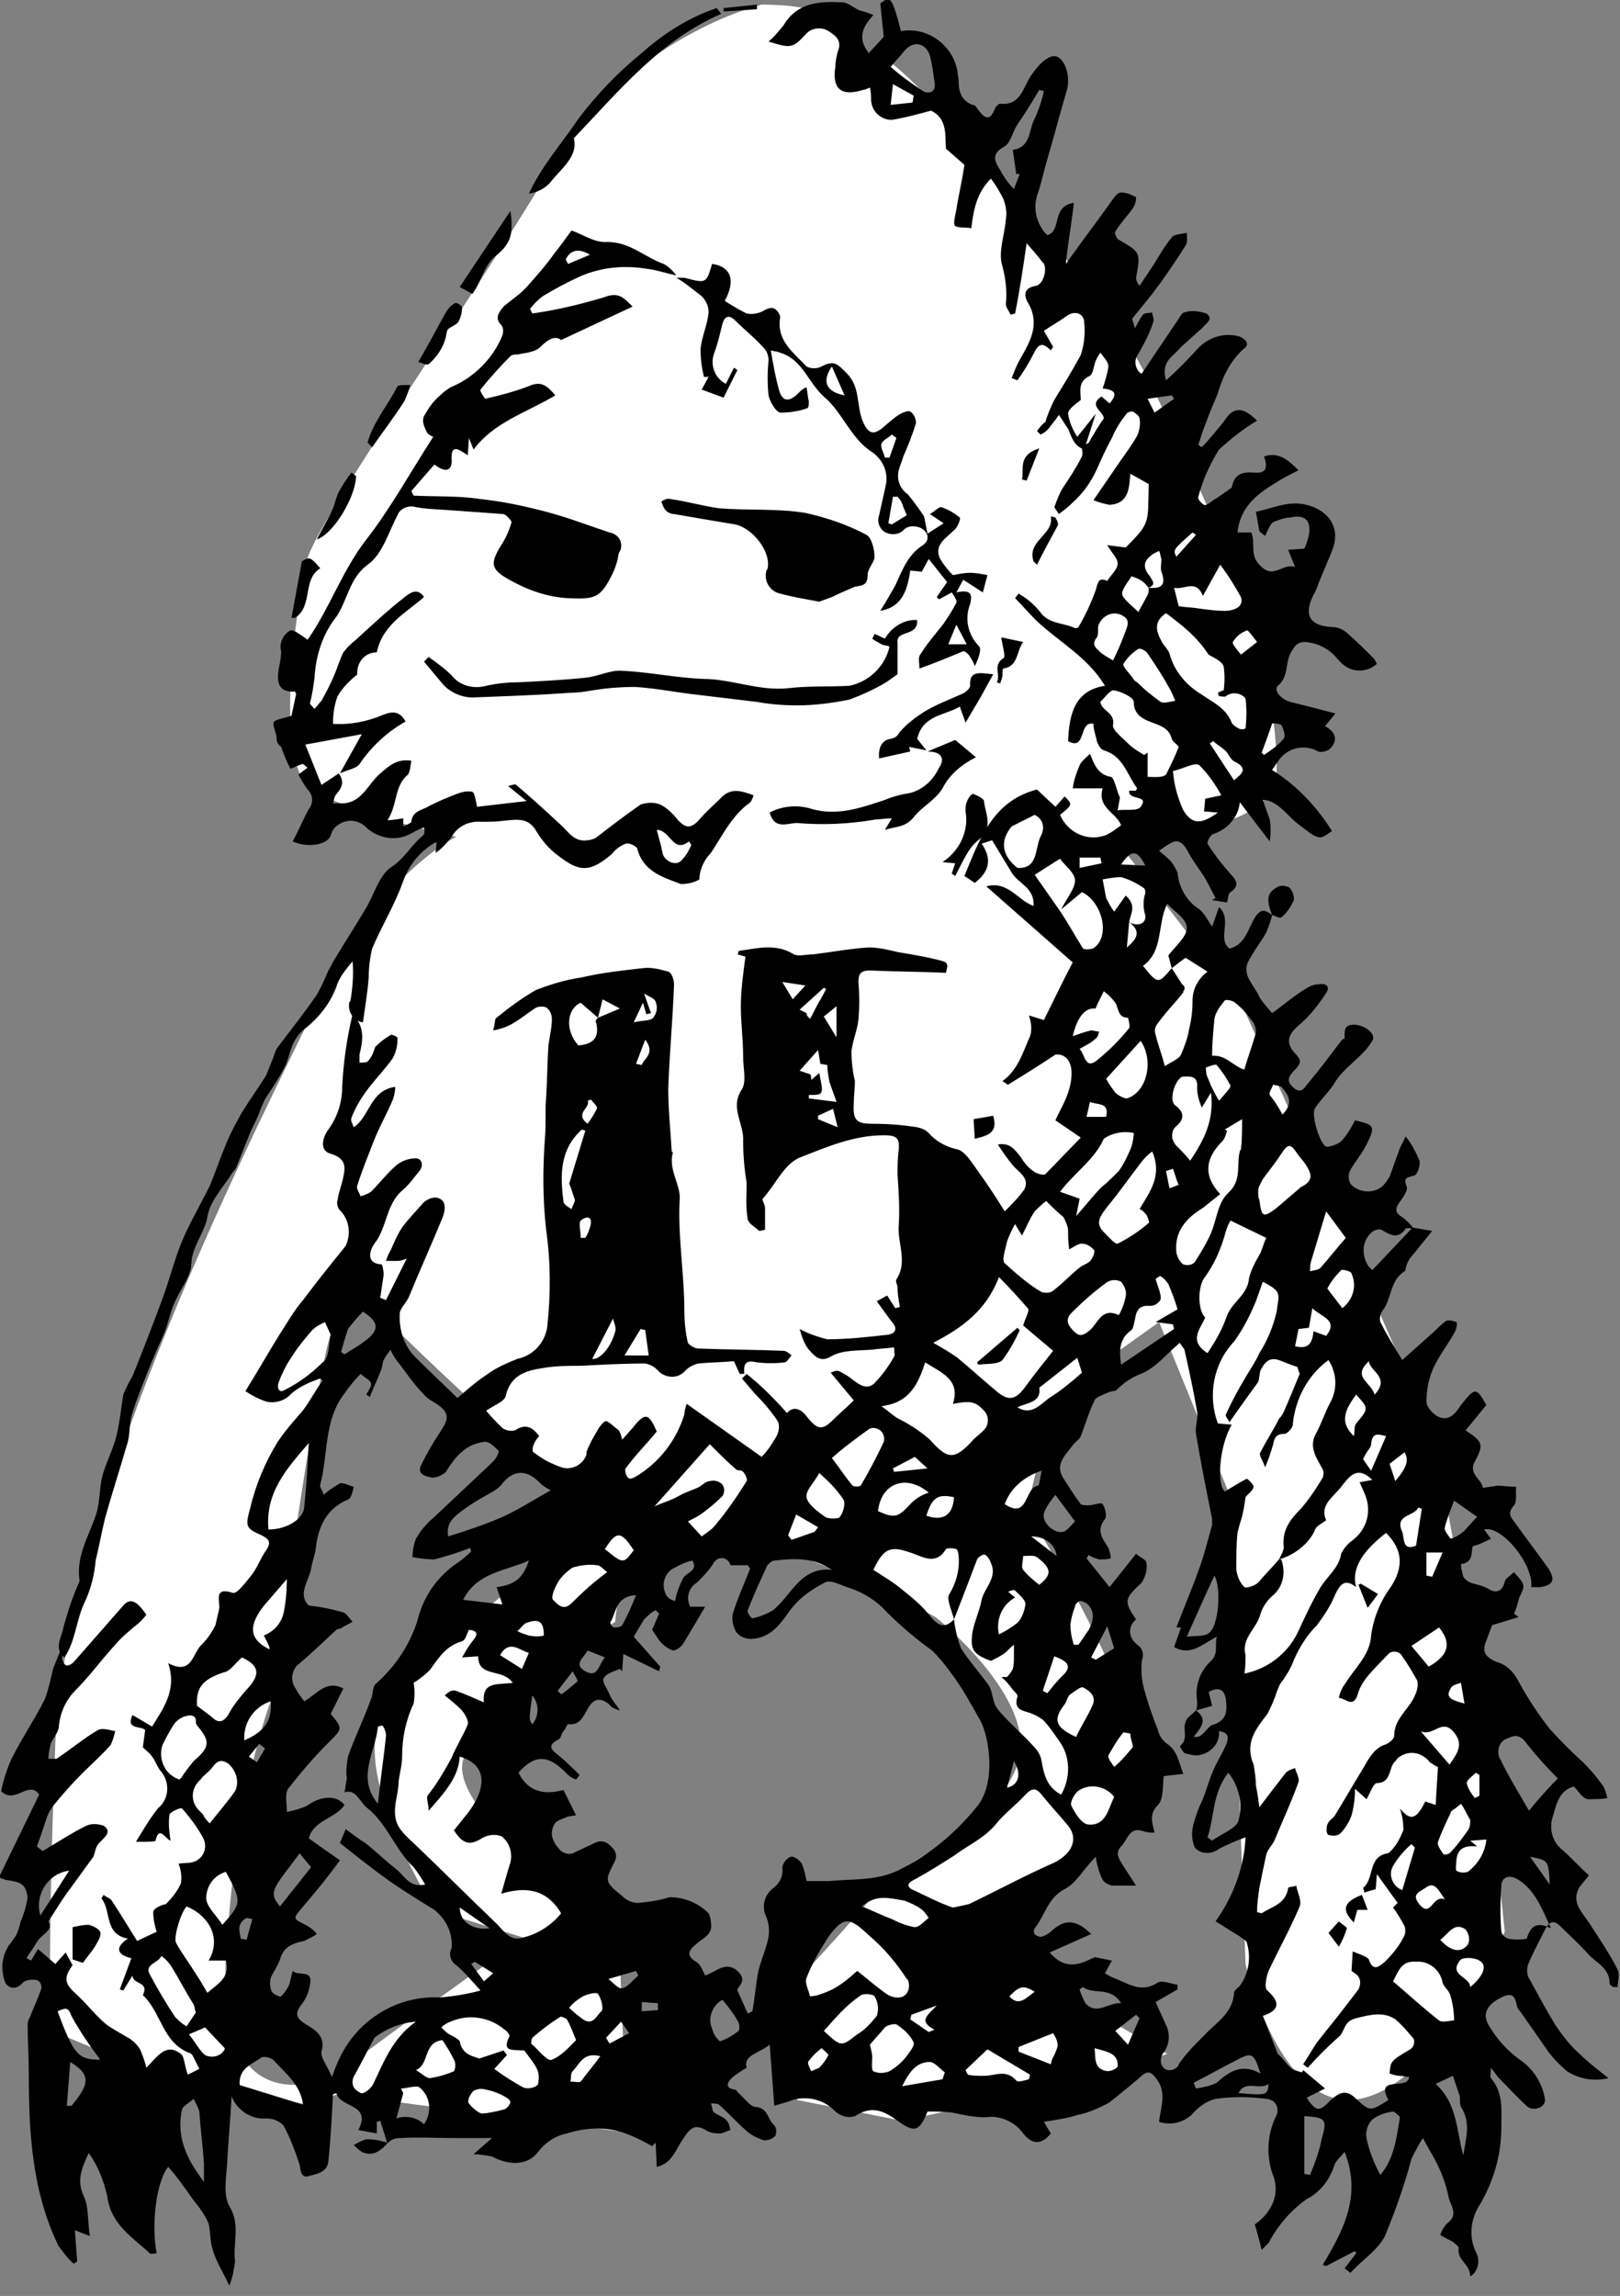 <?xml version="1.0" encoding="utf-8"?>
<!-- Generator: Adobe Illustrator 26.0.1, SVG Export Plug-In . SVG Version: 6.00 Build 0)  -->
<svg version="1.1" id="レイヤー_1" xmlns="http://www.w3.org/2000/svg" xmlns:xlink="http://www.w3.org/1999/xlink" x="0px"
	 y="0px" viewBox="0 0 140.6 199.2" style="enable-background:new 0 0 140.6 199.2;" xml:space="preserve">
<rect x="0" y="0" width="140.6" height="199.2" fill="#808080" stroke="none"/>
<style type="text/css">
	.st0{fill:#FFFFFF;}
</style>
<path class="st0" d="M123.6,123c-3.3-8.3-15.9-36-15.9-36L96.5,72.4c0,0,14.2,0.7,14.3-5.6c0.1-6.3-2.7-15-2.7-15S101,34.3,97.4,29
	C93.9,23.7,78.5,4.7,75.8,4.6c-2.7-0.1-0.6-4.2-9.7-4.2c0,0-11.6,2.8-18.2,14S27.5,45.1,26.6,48.7c-0.8,3.6-3,17.6,0.5,19.8
	c3.5,2.2,12.5,4.1,12.5,4.1S33,75.8,27.9,86.3c-5.1,10.5-22.3,43.8-23.1,65s-0.3,24.9-0.3,24.9l10.6,4.4l11.6,2l2.6-0.9l25.1,3.3
	l-0.7-17.5c0,0-15.5-10.4-13.4-15.1c2.1-4.7,13.1-11.7,13.1-11.7s0.1-7.7,7.9-7.4s19.9,7,19.9,7s8.8,7,7.2,12.5
	c-1.6,5.5-10.5,8.9-11.9,10.8c-1.3,1.8-9.1,10.2-9.1,10.2l1.8,8.4l9.1,1.8l15.8-3.4l7.2-2.4l-17.9-10.4c0,0,14-6.3,15.7-12
	c1.8-5.7-10-24.8-10-24.8l2.4-9.8l9.1-6.5l6,14.7l1.5,41c0,0,3,13,9.9,11.7c6.9-1.3,12.6-14.5,12.6-14.5S126.9,131.3,123.6,123z
	 M32.8,149.8c-1.7,5.3,4.9,15.9,4.9,15.9l7.7,2.4l-7.2,5.2l-9.4,6.9c0,0-10,4.6-9.2-10.1c0.8-14.7,3.9-22.5,3.9-22.5
	s4.1-29.2,5.2-31.8c1.1-2.6,1.3-4.8,1.3-4.8s12.4,12.5,16.3,15c3.9,2.5,6.1,5.6,6.1,5.6S34.5,144.5,32.8,149.8z"/>
<path d="M110.4,79.4c-0.1,0.5-0.3,1-0.5,1.5c-0.5,0.9-1.1,1.6-1.6,2.6c-0.5,1.2,0.6,2,1,3c0.3,0.5,0.7,0.9,1.1,1.4
	c1-0.7,1.9-1.5,2.9-2.1c0.3-0.2,0.7-0.4,1.1-0.4c0.6-0.1,1.2,0.1,0.6,0.9c-0.6,0.9-1.3,1.8-2.1,2.5c-1.1,0.9-1.4,1.6-0.5,2.6
	c0.5,0.5,0.6,0.8,0,1.4s-0.8,1-0.1,1.6c0.7,0.6,1-0.2,1.3-0.5c1-1.2,1.9-2.4,2.8-3.6c0.1-0.1,0.2-0.2,0.3-0.2c0-0.6-0.1-1.2,0.8-1.2
	s2,0.8,1.6,1.4c-0.8,1.4-2.5,2.3-3.3,3.7c-0.5,0.8-1.2,1.4-1.7,2.2c-0.3,0.6,0.5,3.3,1.1,3.3c0.6-0.1,1.1-0.3,1.4-0.7
	c0.4-0.5,0.7-1,1-1.6c1.7,0.4,1.8,0.5,1,2.1c-0.4,0.8-1,1.5-1.4,2.2c-0.2,0.4-0.2,0.8,0,1.2c0.7,0.8,2,0.9,2.8,0.2
	c0.2-0.2,0.4-0.5,0.6-0.8c0.3-0.8,0.6-1.7,0.9-2.5c0.1-0.2,0.2-0.4,0.5-1c0.5,0.6,0.9,1.4,1.2,2.1c0.1,0.4-0.2,1.3-0.5,1.3
	c-0.7,0.2-0.9,0.2-0.6,1c0.1,0.3-0.4,1-0.7,1.4c-0.4,0.6-0.2,0.9,0.3,1.2c0.4,0.3,0.7,0.6,1,1c-0.2,0-0.6-0.1-0.7,0
	c-0.7,1-1.4,0.5-2.1,0.1c-0.2-0.1-0.5,0-0.7,0.1c-1,0.7-1.1,2.1-0.4,3.1c0.1,0.1,0.2,0.2,0.3,0.3l3.5-3.7l1.7,0.3l-1.7,2.1
	c-0.2,0.2-0.4,0.5-0.5,0.8c-0.1,0.2-0.1,0.6-0.2,0.6c-1.3,0.8-1.1,2.4-1.9,3.4c-0.2,0.3-0.3,0.7-0.2,1c0.5,1,1.1,2,1.9,3.3l2.8-2.5
	c0.3-0.3,0.6-0.6,1-0.9c0.3-0.1,0.6,0,0.9,0.1c0.1,0.1,0,0.6-0.1,0.8c-0.6,1.1-1.4,2.1-1.9,3.2c-0.4,0.9-0.6,1.9-0.6,2.9
	c0,0.5,0.6,1.1,1,1.3c1,0.5,1.6-0.4,2-1c1.2-1.5,1.3-1.6,2.2,0l-1.8,2.2c1.5,1,1.6,1.2,0.8,2.7c-0.6,1.1,0.6,1.5,0.7,2.3
	c0.4-0.1,0.8-0.1,1.2-0.2c0.6,0,1.1,0.1,1.7,0.1c-0.1,0.5,0.1,1.3-0.2,1.6c-0.5,0.6-0.4,0.9,0,1.4c1,1.4,2,2.7,3,4.1
	c0.6,1,0.4,1.4-0.7,1.6c-0.3,0-0.5,0-0.8,0c0.2-2-2.6-5.4-4.1-5l0.6,0.8c-0.4,0.2-0.8,0.4-1.1,0.5c-0.2,0.1-0.5,0.1-0.5,0.2
	c-0.1,0.6,0,1.4-1,1.5c0,0.4,0.1,0.7,0.2,1.1c0.2,0.3,0.5,0.5,0.9,0.6s0.8,0.2,1.2,0.4c0.7,0.5,1.3,0.3,1.5-0.6
	c0.1-0.3,0.5-0.5,0.8-0.8c0.3,0.4,0.7,0.7,0.8,1.1s-0.3,0.9-0.4,1.3s-0.2,0.8-0.4,1.2l0.4,0.3l-2.3,0.7c-0.2,0.5-0.4,1.1-0.6,1.6
	c-0.3,0.9,0.3,1.3,1,1.6c0.8,0.2,1.4,0.8,1.8,1.5c0.8,1.5,1.7,2.9,2.8,4.3c0.9,1,1.9,2,2.9,2.9c0.6,0.6,1.2,1.3,1.7,2
	c0.2,0.3,0.3,0.7,0.4,1.1c-0.5,0.1-1.1,0.1-1.7,0.1c-0.5-0.1-0.8-0.7-1.2-1.1c-1.2,0.3-1.5,1.4-1.8,2.5c-0.4,1.1-0.1,2.3,0.8,3
	c0.8,0.7,1.5,1.5,2.3,2.2c-0.2,0.3-0.5,0.6-0.8,1c-0.8,1.3,0.2,2.2,0.8,3.1c0.9,1.4,1.8,2.7,2.5,4.1c0.2,0.4,0,1,0,1.5H140
	c-0.1-0.1-0.3-0.2-0.3-0.3c0-1.4-1.2-1.8-1.9-2.6s-1.6-1.6-2.4-2.4c-0.6-0.6-1-0.3-1.3,0.3c-0.5,1-1.1,2.1-1.5,3.1
	c-0.1,0.4-0.1,0.9,0.2,1.3c0.7,1.3,1.4,2.6,2.2,3.9c0.6,0.9,1.3,1.8,2.1,2.5c0.7,0.7,1.5,1.3,2.5,2.1c-1.2,0.3-2.5,0.1-3.6-0.6
	c-0.7-0.6-1.4-1.3-1.9-2.1c-0.7-1-1.4-2-2.1-3c-0.1-0.1-0.2-0.3-0.3-0.4c-0.2-0.7-0.2-1.5-1.4-0.9s-1.7,1.4-1.1,2.4
	c0.7,1.2,1.6,2.2,2.7,3c1.2,0.8,2,2.1,2.2,3.5c0,0.6-0.9,1-1.5,0.6c-0.9-0.8-1.7-1.7-2.5-2.5c-0.2-0.2-0.3-0.4-0.7-0.9
	c0,0.5-0.1,0.8,0,0.9c1.1,1.3,0.9,2.8,0.9,4.3c0,2.4-0.7,4.8-2,6.9c-0.7,1.2-0.8,2.7-0.2,3.9c0.4,0.7,0.2,1.7-0.5,2.1
	c0-1.1-1.2-1.4-1-2.5c0-0.1-0.3-0.3-0.5-0.5c-0.4-0.2-0.8-0.4-1.1-0.6c0.1-0.3,0.3-0.7,0.6-1c1.1-0.8,0.2-1.6,0.1-2.4
	c-0.2-0.9-0.5-1.8-0.9-2.6c-0.3-0.7-0.8-1.4-1.3-2.4c-0.4,0.6-0.7,1.2-1,1.8c-0.6,2.3-1.4,4.5-2.3,6.7c-0.6,1.2-2,2.1-3,3.2
	l-0.5-0.4l1-1.3l-0.1-0.2l-2.5,1.3l-0.3-0.1c1.8-3,3.4-6,1.9-9.8c-0.4,0.5-0.8,0.8-0.9,1.2c-0.4,1.2-1.2,2.3-2.4,2.9
	c-1.4,1-2.5,2.3-3.3,3.8c-0.2,0.2-0.4,0.4-0.6,0.6c-0.1-0.3-0.1-0.5-0.2-0.8s-0.2-0.8-0.4-1.4c0.4-0.3,0.9-0.7,1.2-1.2
	c0.7-1,0.8-2.2,0.3-3.3c-0.5-1.6-0.4-3.3,0.3-4.8c0.3-0.5,0.2-1.1-0.2-1.4c-0.2-0.1-0.4-0.2-0.6-0.2c-1.5-0.2-3-0.2-4.4,0
	c-0.8,0.2-1.5,0.7-2.1,1.4c-0.8,0.7-1.8,0.9-2.8,0.6c0.1-1.2,0.7-2.5-0.2-3.7c-0.4-0.5-0.6-0.8-1.2-0.4c-0.9,0.8-1.9,1.6-2.9,2.4
	c-0.9,0.5-1.8,0.9-2.8,1.1c-0.9,0.3-1.8,0.4-2.9,0.6l0.6,1c-0.8,1-1.6,1-2.4,0c-0.7-1-2-1.6-3.3-1.4c-0.9,0-1.9-0.2-2.8-0.4
	c-0.7-0.1-1.5-0.1-2.2-0.1c-0.7,1.7-1.1,1.9-2.6,0.8c-1.1-0.8-2.2-1.4-3.7-0.4c-0.6,0.2-1.2,0-1.7-0.4c-0.9-1-2.4-1.4-3.7-1
	c-0.5,0.2-1,0.3-1.6,0.5l-0.4-5.3c-1,0.8-2.3,0.9-2,2c-0.5,0.3-1,0.6-1.4,1c-0.4,0.5-0.3,0.8,0.4,0.9c0.1,0,0.2,0.2,0.3,0.3
	c0.5,0.4,1,1.2,1.5,1.2c1.1,0.1,1,1.1,1.6,1.6c0.2,0.2,0.2,0.6,0.1,0.9c-0.3,0.3-0.6,0.4-1,0.4c-0.6-0.2-1.2-0.5-1.6-0.9
	c-0.8-0.7-1.5-1.5-2.3-2.2c-0.1-0.1-0.5-0.1-0.7-0.1c0.1,0.2,0.1,0.5,0.2,0.7c0.3,0.3,0.8,0.4,1.1,0.7s0.3,0.6,0.4,0.9
	c-0.3,0.1-0.5,0.2-0.8,0.3c-0.4,0-0.8,0-1.2-0.2c-1.2-0.8-1.6-0.1-2.2,0.8s-0.9,2-2.2,2.3l-0.1-2.1l-0.3,0.3
	c-0.9-0.5-1.7-0.9-2.6-1.2c-1.6-0.5-3.2-0.4-4.8,0.1c-1,0.2-1.9,0.8-2.5,1.6c-0.9,1.2-2.5,1.2-4,0.4c-0.5-0.1-1.1-0.2-1.6-0.2
	l1.6-1.4h-3.2c-1.6,0-3.2-0.1-4.8,0c-0.5,0-0.9,0.2-1.2,0.6c-0.6,0.6-1.2,1-2.1,0.6c-0.3-0.2-0.5-0.4-0.7-0.6
	c0.4-0.2,0.7-0.4,1.1-0.5c0.6,0,1.2,0.1,1.8,0.3L33,184l-0.3,0.1v1l-1.6-0.3c1.2-2.3-1.6-1.9-1.9-3.2l-0.3,0.1
	c-0.1,1.9-0.2,3.9-0.4,5.8c-0.1,1-1,1.1-1.7,1.3s-0.7-0.5-0.8-1c-0.4-1.2-0.8-2.3-1.4-3.4c-0.4-0.4-0.9-0.6-1.5-0.6
	c-1.3,0.1-2.5-0.7-3-1.9c-0.1,2-0.3,4-0.4,6c-0.1,1.2-0.3,2.6,0.2,3.5c1,1.6,0.3,3.2,0.5,4.8c-0.1,0.7-0.2,1.4-0.5,2.1
	c-0.5-1.1-1.1-2-1.4-3c-0.3-0.8-0.2-1.6-0.4-2.4c-0.3-0.7-0.8-1.4-1.3-2c-0.7-1-1.4-2-2.2-2.9c-1,1.2-1.5,4.9-1,7.5
	c-0.2,0-0.5,0.1-0.6,0c-1.5-1.4-3.4-2.5-3.7-5c-0.3-1.3-0.8-2.6-1.6-3.7c-0.6,1.3-1.1,2.4-0.4,3.8c0.4,0.9,0.3,2.1,0.5,3.4l-1.3-0.5
	l0.2,2.7l-0.3,0.2c-0.5-0.4-0.9-1-1.3-1.5c-2.3-4.7-2.6-9.8-2.6-14.9c0-1.5-0.1-2.9-0.1-4.4c0-0.2,0.1-0.4,0.2-0.6
	c0.3-0.8,0.7-1.6,1-2.5c0-0.3-0.1-0.6-0.4-0.7c-0.4-0.1-1,0-1.2,0.2c-0.5,0.6-1.1,0.6-1.5,0.1c-0.2-0.4-0.3-1-0.3-1.5
	c0-0.4,0.1-0.7,0.2-1.1c0.2-0.4,0.3-0.7,0.6-1c0.1-0.2,0.3-0.4,0.4-0.6c0.2-0.4,0.3-0.8,0.4-1.2c0.3-0.7,0.5-1.4,0.6-2.1
	c-0.2-1.2-0.6-1.3-1.9-1.5c-0.1,0-0.2-0.1-0.6-0.2l3.5-7.2c-0.9-1.3-2.1,0.9-3.3-0.3c0.2-1,0.5-1.9,0.9-2.8c0.9-1.8,2-3.4,2.9-5.2
	c0.3-0.8,0.5-1.7,0.7-2.6c0.2-0.5,0.4-1,0.6-1.5l0.3,0.1c-0.1,0.2-0.1,0.4-0.1,0.6c0.1,0.2,0.2,0.5,0.4,0.5c0.2,0,0.4-0.1,0.6-0.3
	c1.4-1.6,2.9-3.3,4.3-4.9c0.6-0.7,1.2-0.4,2,0.8c-0.3,0.4-0.6,0.7-1,1c-0.6,0.5-1.2,1-1.7,1.6c-1.2,1.3-2.2,2.7-3.4,3.9
	c-0.9,0.9-1.4,2-1.5,3.3c-0.1,0.5-0.5,0.9-0.7,1.4c-0.1,0.4-0.2,0.9-0.2,1.3c0.3,0,0.6,0,0.7,0c1.2-0.8,2.4-1.8,3.6-2.5
	c0.4-0.2,1,0,1.5,0.1c-0.1,0.4-0.2,0.8-0.4,1.2c-0.8,0.9-1.7,1.7-2.5,2.5s-1.7,1.8-2.5,2.8c-0.2,0.3-0.4,0.6-0.5,0.9
	c-0.3,0.9-0.6,1.8-0.9,2.6l0.5,0.4c1.2-0.7,2.4-1.5,3.6-2.1c0.5-0.3,1.1-0.3,1.7-0.1c0.7,0.5,0.2,0.9-0.3,1.4s-0.4,0.9-0.6,1.3
	c-0.8,1.1-1.6,2.2-2.4,3.3c-0.5,0.7-0.9,1.4-1.5,2.3c0.5,0.8-0.6,1.1-1,1.8c-0.3,0.5-0.6,0.9-0.9,1.4l0.4,0.2l0.6-1l1.5,1.3l0.9-1
	l0.6,1.1c-0.8,1.1-0.7,1.6,0.3,2.5s1.7,1.9,2.7,2.7c0.6,0.4,1.3,0.8,2,1.2c0.4,0.3,0.7,0.6,0.9,1c0.2,0.5,0.4,1,0.5,1.5
	c1-1,1.7-2.2,3-1.2c0.3,0.2,0.3,1,0.6,1.8l1-0.5c-0.2-0.4-0.4-0.8-0.6-1.2c-0.1-0.1-0.2-0.2-0.3-0.2c-2.3-0.9-2.4-3.5-4-5
	c0.6-1.2-0.9-0.9-0.9-1.7l-0.8,1.3l-0.3-0.1l1-2.7c-1.2-0.3-1.5-0.9-0.3-1.7c-2.1-0.4-1.4-2.4-2.3-3.5l0.2-0.3
	c0.2,0.2,0.6,0.3,0.7,0.5c0.8,1.2,1.5,2.4,2.2,3.5l1.7-0.8c-0.2-0.6-0.3-1.2-0.3-1.7c0-0.3,0.6-0.6,1.1-0.7c0.5-0.5,1-1.1,1.3-1.8
	c0.1-0.6,0-1.2-0.2-1.7c0.5-0.1,1.2,0,1.6-0.3c0.7-0.4,0.9-1.3,0.5-2c-0.5-0.9-1.1-1.7-1.8-2.5c-0.1-0.1-1.1,0.3-1.1,0.6
	c-0.1,0.7,0,1.5,0.1,2.2c-0.4-0.1-1-1.4-1.3,0c0,0.1-0.8,0.1-1.7,0.1c0.6-1,1.2-2,1.9-2.9c1-0.8,1.1-2.3,0.2-3.3l0,0
	c-0.3-0.4-0.4-0.8-0.7-1.2c-0.2-0.3-0.5-0.5-0.8-0.8l0.2-1.5c-0.4-0.4-1.7,0-1.1-1.3l1.7,1c0.9-1.5,2.2-3.1,1.4-5.5
	c2.1,1.1,2.1-0.9,2.9-1.6c0.5-0.5,0.9-1.1,1.2-1.7c0.1-0.4,0.2-0.9,0.3-1.3c0.2-0.6-0.6-2.1,1.2-1.5c0.4,0.1,1.1-0.9,1.6-1.5
	s0.8-1.5,1.3-2.2s0.2-1-0.4-1.3c-1.4-0.6-1.4-0.8-1-2.3c0.5-2.1,1.3-4,2.4-5.8c0.6-0.9,1.3-1.7,2-2.5s1.2-1.9,1.9-2.8l-0.2-0.2
	c-0.9,0.3-1.8,0.7-2.5,1.3c-0.5,0.6-1.4,0.9-2.2,0.7c-0.6-0.2-1.2-0.5-1.8-0.9c1.3-2.1,2.3-3.9,3.4-5.6c0.5-0.8,1-1.6,1.6-2.3
	c1.2-1.6,2.4-3.1,3.7-4.7c0.5-1.1,0.3-2.3-0.5-3.1c-0.2-0.2-0.3-0.6-0.2-0.9c0.1-0.7,0.4-1.4,0.5-2c0.2-0.9,0.2-1.6-1.1-2
	c-1.1-0.3-0.6-1.6-0.2-2.1c0.8-1.1,1.2-2.4,1.2-3.7c0.1-2.1,0.4-4.2,0.9-6.3c1.1,1.1,0.9,2.3,0.6,3.5c0,0.2,0,0.5,0,0.7
	c0.2,0,0.6,0,0.7-0.1c0.2-0.2,0.4-0.5,0.5-0.8c0.1-0.2,0.1-0.4,0.2-0.5c0.4-0.4,0.8-0.7,1.3-1c0.1-0.1,0.7,0.2,0.6,0.3
	c0,0.6-0.1,1.1-0.4,1.7c-0.7,1-1.7,2-2.4,3c-0.5,0.7-0.9,1.4-1.2,2.2c-0.1,0.2,0.1,0.5,0.2,0.8c1.4-0.9,1.4-3.2,3.6-3.5
	c0,0.4-0.1,0.8-0.2,1.1c-0.5,1.2-1.2,2.4-1.7,3.7s-1,2.5-1.4,3.8c-0.1,0.2,0.2,0.6,0.3,0.9c0.3-0.1,0.6-0.2,0.9-0.4
	c0.7-0.7,1.4-1.6,2.2-2.3c0.5-0.4,1.1-0.6,1.7-0.6c0.5,0,0.7,0.6,0.3,1.1c-0.5,0.6-0.9,1.2-1.5,1.7c-1.4,1.2-1.3,3.2-2.4,4.6
	c-0.3,0.4-0.9,1.7,0.6,1.8c0.1,0,0.2,0.6,0.2,0.9c-0.1,0.7-0.2,1.3-0.3,2l0.5,0.2l1.8-3.6c-0.3,0.1-0.5,0.2-0.8,0.2s-0.6,0-1,0
	c0.1-0.3,0.2-0.6,0.4-0.9c0.3-0.7,0.6-1.4,1-2c0.5-0.7,1.2-1.4,1.8-2.1c0.3-0.3,0.7-0.5,1.1-0.5c0.9,0.1,1,0.9,0.5,2
	c-0.9,2.2-1.9,4.4-2.8,6.6c-0.2,0.5-0.7,0.9-0.8,1.4c-0.1,1.5,0.4,3,1.5,4c1.2,1.2,2.5,2.4,3.5,3.4c0.8-0.7,1.6-1.4,2.5-2
	c0.8-0.6,1.7-1,2.7-1.4c1.4-0.3,2.4-1.4,2.6-2.8c0.3-2.8,0.3-5.6-0.1-8.4c-0.3-2.7-0.3-5.3-0.1-8c0.1-1.1,0-2.3,0.1-3.5
	c0.1-1.5,0.1-3,0.2-4.5c0.1-0.8,0.3-1.5,0.3-2.3c0-0.4-0.2-0.8-0.5-1c-0.3-0.1-0.7-0.1-1,0.1c-0.6,0.4-1.2,0.9-1.9,1.3
	c-0.5,0.3-1.1,0.5-1.7,0.6c0.2-0.6,0.1-1,0.3-1.1c1.1-0.9,2.2-1.7,3.4-2.4c1.3-0.5,2.6-0.9,4-1.1c1.7-0.4,3.5-0.6,5.3-0.8
	c0.7-0.1,1.5,0.1,2.2,0.3c0.3,0.1,0.5,0.7,0.5,1.1c-0.1,3-0.4,6-0.5,9.1c0,1.8,0.2,3.6,0.3,5.4l0.1,0.1c-0.4,1.4,0.6,2.7,0.6,3.9
	c-0.2,3.3,0.4,6.6,0.4,9.9c0,0.9,0.1,1.8,0.3,2.7c0.1,0.2,0.6,0.5,0.9,0.5c2.5,0.1,5,0.1,7.4,0.2c0.2,0,0.5,0.2,0.7,0.4
	c-0.2,0.2-0.4,0.6-0.6,0.6c-0.8,0.1-1.6,0.1-2.4,0c-0.9-0.2-1.2,0-1.1,1h-0.4l-0.5-1.1c-1,0.1-2.1,0.1-3.1,0.2
	c-0.4,0.1-0.8,0.3-1.1,0.6c-0.6,0.7-1.5,0.7-2.2,0.2c-0.1-0.1-0.1-0.1-0.2-0.2c-0.3-0.3-0.6-0.5-1.1-0.6c-1.9,0-3.7,0.1-5.6,0.2
	c-1.1,0-2.2,0-3.3,0.2c-1.4,0.2-2.8,0.6-3.2,2.4c-0.1,0.5-1,0.8-1.7,1.3c0.4,0.5,0.9,1,1.4,1.5c0.3,0.2,0.7,0.3,1.1,0.2
	c0.9-0.6,1.5-0.3,2.1,0.5c-0.2,0.2-0.4,0.5-0.5,0.8c-0.1,0.2-0.1,0.6,0,0.6c0.7,0.6,1.6,1,2.4,1.3c0.9,0.3,1.9-0.2,2.2-1.1
	c0-0.1,0-0.1,0-0.2c0.2-0.6,0.6-1.3,0.9-1.8c0.2-0.4,0.6-0.9,0.8-0.9s0.7,0.5,1.1,0.8c0.1,0.1,0.2,0.4,0.3,0.8
	c0.4-0.4,0.6-0.7,0.9-1c1.1-1.4,1.4-1.3,2.1,0.3c-0.9,1.1-1.9,2.1-2.7,3.2c-0.1,0.1,0,0.6,0.2,0.8s0.5,0,0.7-0.1
	c2-1.2,3.5-3.1,4.2-5.4c0-0.3,0.1-0.6,0.2-0.9l6.5,4.6c0.5-0.5,0.9-1.1,1.3-1.8c0.2-0.4,0.3-0.9,0.1-1.3c-0.6-0.9-1.3-1.7-2-2.4
	l-1.1-1.3l0.4-0.4c0.6,0.5,1.2,1,1.8,1.6s1.1,1.1,1.7,1.8c0.6-0.7,1.3-0.3,1.8,0.4c0.9,1.1,1.3,1.1,2.3,0.1c0.5-0.5,1.1-1,1.7-1.6
	l-2-2.4c0.7-0.3,0.6-0.2,1.5,0.3c0.6,0.4,1.4,1.3,2.2,0.7c0.7-0.7,1.3-1.5,1.8-2.4c0.1-0.1,0-0.4,0-0.8c-0.7,0.1-1.3,0.1-1.9,0.2
	c-1.2,0.1-2.6,0-3.6,0.6s-1.5-0.2-1.9-0.6c-0.4-0.5-0.6-1.1-0.8-1.8c0.7,0.4,1.6,0.7,2.4,0.9c1.8,0,3.5-0.2,5.3-0.4
	c0.6-0.1,0.8-0.5,0.4-1s-0.9-1.2-1.4-1.9l0.9-0.5l0.7,1.1l0.4-0.1c-0.1-0.6-0.2-1.1-0.2-1.7c0-0.2-0.2-0.5-0.1-0.7
	c1-1.5,0.1-3.1,0.2-4.6s0-3-0.1-4.5c0-0.7,0-1.4,0.1-2.1c0.1-1.1-0.2-1.3-1.3-1.3c-2.6,0-4.9,1-7.2,1.9c-1.4,0.5-2.2,2.4-3.3,3.6
	c-0.1,0.1,0.2,0.5,0.2,0.8c0,0.6,0,1.3,0,1.9l-0.5,0.1c-0.3-0.3-0.9-0.6-1-1c-0.2-1.1-0.1-2.1-0.1-3.2c-0.2-1.2-0.3-2.4-0.3-3.6
	c0.1-1.5-1.2-2.9-0.1-4.5c0.4-0.7,0.1-1.8,0.1-2.8c0-1.5-0.2-3-0.2-4.4s0.2-2.8,0.4-4.3L64,82.8c0.1-0.1,0.1-0.3,0.1-0.3
	c1.6-0.2,3.2-0.7,4.8,0.3c0.4,0.2,1.1,0,1.7,0c1.6-0.2,3.2-0.5,4.8-0.6c0.8,0,1.7,0.2,2.5,0.4c1.2,0.2,2.4,0.4,3.6,0.7
	c0.8,0.2,0.8,0.3,0.6,1.1c-2.2-0.1-4.4-0.1-6.6-0.2c-0.8,0-1,0.3-1,1c0.1,1.1,0.1,2.2,0,3.3c-0.1,0.9-0.5,1.8-0.6,2.7
	c0,0.9,0.1,1.8,0.3,2.6c0,0.6-0.1,1.3-0.1,1.9c-0.1,1.6,0.3,1.8,1.7,1.8c1.3,0,2.5,0.1,3.8,0.3c0.4,0.1,0.7,0.2,1,0.5
	c0.6,0.7,1.5,1.2,2.4,1.4c0.7,0.1,1.3,1.1,1.8,1.8c0.8,1.1,1.6,2.3,2.4,3.6c0.6-0.6,1.2-1.2,1.7-1.9c0.5-1-0.5-1.5-1-2.1
	s-0.9-1.2-1.3-1.8c1.1-0.2,1.5,0.5,2,1.1c0.6,1,1.4,1.6,2.1,1.5l3.1-3.2l-2.2-1.5c0.3-0.7,0.8-1.5,1.1-2.4c0.2-0.6,0.3-1.1,0.3-1.7
	c0-1.1-0.6-1.7-1.4-1.6c-1.5,1-2.8,1.8-4.1,2.6c-0.1,0-0.3-0.2-0.5-0.3c1.4-1,1.8-2.6,2.4-3.9c0.1-0.3,0.1-0.5,0.1-0.8
	s-0.1-0.7-0.2-1l1.3,0.4c0.8-1.6,1.6-3.3,2.5-5l-7.5-6.6c1.9-0.5,2.7,1.2,4.1,1.7c0.1-1.6-1.3-1.9-1.9-2.9s-1.1-1.8-1.7-2.8
	l-0.9,0.3c0.9,1.3,0.7,2.4-0.6,3.4L83.7,76c1.3-3.1,2.4-6.5,6.3-7.5l1.6,1.5l0.8-0.9c0.7,0.7,0.7,0.7-0.4,1.6
	c0.7,1.6,2.5,2.4,4.1,1.7c0.4-0.2,0.8-0.5,1.2-0.8c-0.4-1.1-2.1-1.5-1.6-3.2h-2.6c0.1-0.7,0.3-1.3,0.6-2c0.1-0.3,0.5-0.6,0.9-1
	c0.4,1,0.7,1.8,1.8,2c0.3,0,0.5,1.2,0.8,1.8L97,70.3c0.7-0.1,1.7,0.1,2-0.3c0.8-1.1-1.1-0.5-1-1.4h0.6c0-0.1,0.1-0.2,0.1-0.2
	c-0.9-1.2-1.2-2.8-2.9-3.3c-0.3-0.1-0.5-0.5-0.6-0.8c-0.1-0.5-0.3-1-0.3-1.5c-1.3-0.3-0.6,2.4-2.2,1.5c0.1-2.4,0.6-4.4,3.2-4.8
	c-1.5-2.5-4-3.8-6-5.7c-0.6-0.6-1.2-1.3-1.8-1.9l0.3-0.4c0.7,0.4,1.3,0.9,1.8,1.5c0.8,1.2,2.1,1,3.1,1.5c0.1,0,0.2,0,0.3-0.1
	c0.6-1,1.1-2.1,1.5-3.2c0.2-0.8,0.3-1.1,1-0.8c0.3-0.5,0.9-1,0.9-1.5s-0.5-0.9-0.9-1.6l1.6,0.2c2.2-2.2,1.9-2.1,2-5.5l-1.6-0.9
	c-0.1,1.2-0.1,2.6-1.8,2.7c-0.5-0.1-0.9-0.2-1.4-0.4l2.4-3.5c0.5-0.7,1-1.4,1.4-2.1c0.2-0.5,0.3-1,0.2-1.5c0-0.2-0.4-0.5-0.6-0.6
	c-0.3,0-0.5,0.1-0.6,0.3c-0.5,0.6-0.9,1.3-1.2,2c-0.5,0.9-0.9,1.8-1.3,2.7c-0.5,1.1-1.2,2.1-2.1,2.9c-0.4,0.4-0.8,0.7-1.2,1L91.5,44
	c0.2-0.5,0.4-1.1,0.7-1.6c0.6-0.9,1.2-1.8,1.7-2.8c0.1-0.2,0-0.6,0-0.9c0.2-0.1,0.5-0.2,0.6-0.3c0.4-0.7,0.8-1.4,1.3-2.1
	c0-0.6-1.4-1.1-0.2-1.9l0.7,0.6c0.9-1,0.2-1.2-0.6-1.3c0.2-0.6,0.4-1.2,0.5-1.9c0-0.4-0.4-0.8-0.7-1.2c-0.2,0.3-0.4,0.6-0.5,1
	s-0.2,0.9-0.4,1c-1.1,0.5-0.8,1.4-0.8,2.1c-0.5,0.4-1.1,0.8-1.1,1.2c0.1,0.7,0.4,1.4,0.8,2l1.6-2l-1,3.1c-0.9-0.3-1.1-1.1-1.4-1.8
	c-0.3-0.4-0.5-0.8-0.8-1.2c-0.4,0.6-0.7,0.9-0.9,1.2c-0.2,0.2-0.4,0.4-0.7,0.5L90,37.4c0.2-0.3,0.4-0.5,0.6-0.7c0.1-0.1,0.3,0,0.1,0
	c0.2-0.7,0.5-1.4,0.8-2c0.8-1.3,1.6-2.6,2.3-3.9c0.3-0.9,0.4-1.9,0.3-2.8c0-0.8-0.8-1.1-1.5-0.6s-1.4,0.9-2,1.3l0.8,1.4l-0.2,0.3
	c-0.8-0.8-1.1-0.5-1.5,0.3s-0.9,1.6-1.4,2.3l-0.5-0.2c0.2-0.5,0.4-1,0.6-1.4c0.9-1.6,1.9-3.1,0.9-5c-0.4-0.6-0.6-1.4,0.6-1.6
	c0.6-0.1,1-1.3,0.7-1.9c0,0,0-0.1-0.1-0.1c-0.4-0.6-0.9-1.1-1.4-1.7c-0.3,2.1-0.6,4.1-1,6.1l-0.4,0.1c-0.1-0.3-0.4-0.6-0.4-0.9
	c0.1-1.1,0-2.2-0.3-3.3c-0.4-1.2,0.2-2.7,0.3-4.1c0.1-0.6,0-1.1-0.2-1.7c-0.3-0.6-0.7-1.3-1.1-1.8c-1.2,1.2-1.5,2.6-1.7,4.3
	c-0.5-0.1-1.1,0-1.4-0.2c-0.2-0.1,0-0.9,0.1-1.4c0.2-1.3,0.5-2.5,0.7-3.9l-1.6-1.4c-0.1-1,0.2-2.6-1.3-3.3c-1.1,0.3-2.2,0.6-3.4,0.8
	c-1,0-1.8-0.8-1.8-1.8c0-0.3,0-0.6-0.1-1c-0.3,0.1-0.4,0.2-0.6,0.2c-1.9,0.6-2.7-0.1-2.4-2c0-0.4,0.1-0.9,0.2-1.3
	c0.4-0.9-0.1-1.4-0.8-1.8c-0.6-0.4-1.5-0.3-2,0.3c-1.1,1.2-1.3,1.2-3.2,0.6c0.5-0.4,0.9-0.9,1.3-1.4c1.2-2,3.1-2.1,5.1-2
	c0.5,0,1,0.5,1.5,0.7C75,1,75.3,1.1,75.8,1.3c-0.8,0.9-1.5,1.9-0.4,3.3l1.3-1.4l-0.3-2.9c0.9-0.7,1-0.6,1.8,2.4
	c2.3-0.4,4.5,1.2,4.9,3.5c0,0.3,0.1,0.5,0.1,0.8c0,0.9,0.2,1.7,1.2,2.1c0.2,0,0.3,0.1,0.4,0.3c0.6,0.8,1.1,1.3,1.6-0.1
	C86.6,9.1,86.7,9,86.8,9c1.9,0.2,2-1.6,2.8-2.6c0.6-0.9,1.5-1.7,2.1-1.5c0.8,0.3,1.2,1.8,0.9,2.9c-0.6,2-1.1,4-1.7,6
	c-0.3,1-0.5,2-0.8,2.9c-0.5,1.3-0.2,2.7,0.8,3.7c1.3-0.4,0.3-2.5,2.3-2.8c-0.2,1.8-0.5,3.4-0.7,5.3c1.5-2.1,2.8-3.8,4-5.5
	c0.2-0.3,0.5-0.7,0.8-0.7c0.5,0,0.9,0.2,1.3,0.4c0,0.4-0.1,0.7-0.3,1c-0.5,0.7-1.1,1.3-1.5,2c-0.1,0.1,0.1,0.6,0.3,0.7
	c1.9,1.1,1.9,1.1,1.5,3.3c0,0.1,0,0.3,0.3,0.7c0.4-0.6,0.8-1.2,1.2-1.8c0.5-0.8,1-1.7,1.6-2.4c0.2-0.3,0.9-0.3,1.3-0.4
	c0,0.4,0.1,0.8-0.1,1.1c-0.7,1.1-1.5,2.3-2.3,3.4s-1.5,1.9-2.3,2.9c-0.1,0.1,0.1,0.4,0.2,0.9c0.2-0.4,0.4-0.8,0.7-1.2
	c0.2-0.2,0.5-0.1,0.8-0.2c0,0.3,0.2,0.6,0.1,0.8c-0.3,1-0.8,1.9-1.3,2.8c-0.4,0.5-0.3,1.2,0.1,1.6c0.1,0.1,0.1,0.1,0.2,0.1
	c1-1.5,2.1-3.1,3.1-4.6c0.2-0.3,0.4-0.7,0.6-0.7c0.6-0.2,1.3-0.1,1.9,0.1c0.7,0.5-0.1,0.9-0.4,1.3c-0.6,0.5-1.2,1.1-1.8,1.6
	c-0.6,0.8-1.8,1.2-1.3,2.9c0.9-0.8,1.8-1.7,2.7-2.7c0.9-1,2.3-1.5,3.7-1.1c0.6,0.3,0.9,0.7,0.3,1.1c-1.1,1-1.8,2.4-2.2,3.8
	c-0.3,0.8-0.7,1.6-1,2.5c-0.3,0.7-0.5,1.4-0.7,2l0.3,0.2c0.7-0.7,1.3-1.5,1.9-2.2c0.8-1.3,1.6-1.4,2.9-0.1c-1.2,0.7-2.3,1.6-3.3,2.5
	c-0.8,1.3-1.4,2.6-1.8,4.1c-0.1,0.2,0.3,0.6,0.5,0.7s0.5-0.2,0.8-0.4c0.5-0.3,0.9-0.6,1.6-1.1c0.2-1,0.7-1.4,1.9-1.3
	c1,0.1,1.3-0.3,0.9-1.4c1.2-0.4,2,0.2,3,1.2c-0.8,0.4-1.4,0.7-2,1.1c-1.7,1-3.1,2.2-3.3,4.3h1.2c0.4,0.9-0.2,2,0.8,2.9
	c1.2,1.2,1.9-0.3,3,0.1l-0.6-1.5l1.4-0.1c0.2-0.4,0.3-0.8,0.4-1.2c0.2-1.2-0.3-1.8-1.6-1.5c-0.5,0-1,0.2-1.5,0.4
	c-0.3,0.2-0.5,0.8-0.7,1.2l-0.5-0.4l-0.3-1.7c1.5-0.3,2.8-1,4.4-0.6c2,0.5,3,2.1,2.2,4c-0.4,1-0.8,1.9-1.2,2.9
	c-0.1,0.3-0.2,0.6-0.4,0.9c-0.9,1.8-0.3,2.7,1.6,2.8c0.5,0,1,0.2,1.4,0.6c0.8,0.7,1.5,1.4,2.2,2.1c0.1,0.1,0.2,0.3,0.3,0.5
	c-0.9,0.8-2.3,0.8-3.2-0.2c-0.1-0.1-0.1-0.1-0.2-0.2c-0.7-0.9-1.7-1.4-2.8-1.5c-0.7,0-0.9,0.3-1.2,0.8c-0.6,0.9-0.2,2.2-1.2,3
	c-0.4,0.4,0.3,1.2,1.1,1.4c1.2,0.3,2.4,0.6,3.9,1L115,63c0.9,0.5,1.2,1.2,0.4,2c-0.3,0.2-0.7,0.3-1,0.2c-1.2-0.7-2.8-0.3-3.5,0.9
	c0,0,0,0.1-0.1,0.1c-0.1,0.2-0.2,0.3-0.4,0.6c2.1,1.3,3.9,3.2,5.2,5.3c-1.1,0.8-1.1,0.8-2.8-0.5c-0.7-0.5-1.2-1.2-1.9-1.7
	c-0.4-0.3-0.8-0.5-1.3-0.5c0.2,0.6,0.4,1.1,0.6,1.7c0.1,0.6,0.1,1.3,0,1.9l-2.6-3.4c-0.1,1.3-1.1,2.4-2.4,2.8
	c-0.2,0.2-0.4,0.5-0.4,0.8c0.5,0.8,1.1,1.6,1.8,2.4c0.5,0.6,1.2,1.1,0.2,1.8c-0.2,0.1-0.2,0.5-0.3,0.9l-1.3-0.2l0.3-0.2
	c-0.4-0.7-0.7-1.4-1.1-2s-1-1.4-1.4-2.2c-0.3-0.5-0.7-0.9-1.3-0.6c-0.4,0.2-0.8,0.5-1.1,0.7c0.3,0.3,0.6,0.5,0.9,0.8
	s0.5,0.7,0.7,1.1c0.1,1.3,0.8,2.5,1.9,3.2c0.4,0.3,0.7,0.9,1.1,1.5l0.6-1.7c1.2,1.1-0.2,2.7,0.9,3.6c1.3-0.3,1.6-1.6,2.1-2.5
	S109.7,78.8,110.4,79.4L110.4,79.4z M99.7,51c-0.2-0.2-0.3-0.4-0.6-0.6c-0.3-0.2-0.6-0.3-0.9-0.4c-0.3,0.5-0.9,1.2-0.8,1.6
	s0.9,1,1.4,1.5c0.2-0.4,0.5-0.9,0.7-1.3C99.7,51.5,99.7,51.3,99.7,51c1.2,0.1,1.5-0.3,1.1-1.4c-0.1-0.3,0-0.7,0-1.1
	c-0.1-0.3-0.1-0.5-0.2-0.7c-0.2,0.1-0.5,0.2-0.7,0.4c-0.8,0.6-0.6,1.2-0.1,1.8C100.1,50.5,100.3,50.7,99.7,51z M51.9,88.3L50.4,87
	c-1.2,0.5-1.4,2.4-0.2,3.7c1.3-0.1,1.9-0.7,1.5-2.1C51.7,88.5,51.8,88.4,51.9,88.3l1.9-0.8l-1.5-0.8L51.9,88.3z M98,80
	c0.7,0.4,1.5,0.2,1.4-0.6c-0.2-0.6-0.2-1.3,0-1.9c0-0.2,0-0.4-0.2-0.5c-0.6-0.4-1.2-0.7-1.9-0.9c-0.5,0-1.1,0.1-1.6,0.2
	c0.1,0.5,0.2,1.1,0.3,1.6c0.2,0.4,0.4,0.8,0.7,1.2l1-1.4C98.7,78.6,98.1,79.3,98,80l-0.2,2.2C98.9,81.3,98.9,80.7,98,80z M101.7,84
	l-0.3-1.1c0.6-0.8,1.6-1.6,1.6-2.4s-1.1-1.4-1.7-2.1c-0.9,1.9-0.3,4.1-2.1,5.4C100.5,85.4,100.5,85.4,101.7,84L101.7,84l0.9,1.4
	c0.2,0.1,0.3,0.4,0.1,0.6c0,0,0,0,0,0.1c-0.7,0.9-1.6,1.8-2.3,2.8c-0.2,0.3-0.2,0.6-0.1,0.9c0.2,0.8,0.5,1.6,0.8,2.7
	c0.6-0.4,1.2-0.6,1.4-1c0.3-0.7,0.6-1.5,0.7-2.2c0.2-0.8,0.3-1.6,0.3-2.5c0-1,0.5-1.9,1.3-2.5l-1.9-1.2
	C102.3,83.5,102,83.8,101.7,84z M82.8,140.5c0.1,0.9,0.3,1.7,0.6,2.5c0.7,1.1,1.6,2.1,2.4,3.2c0.4,0.6,0.3,1.5,0.8,2.1
	c0.9,1.1,2,2,3,3.1c0.4,0.4,0.7,0.8,0.8,1.4c0.2,1.2,0.5,2.3,1.7,2.9c0.8-1.4,0.8-3.1,0-4.4c-0.5-0.7-1-1.5-1.6-2.1
	c-0.3-0.2-0.6-0.4-0.9-0.5c-0.6-0.3-1.7-0.2-1.3-1.5c0.1-0.1-0.2-0.4-0.4-0.6c-0.3-0.4-0.6-0.8-1-1.1h0.5c0.2-0.2,0.4-0.5,0.5-0.7
	c0.1-0.4,0.1-0.7,0.1-1.1c0-0.3,0-0.7,0-1c-0.4,0.3-0.6,0.6-0.9,0.8s-0.7,0.4-1.1,0.6c-1.6-0.6-1.8-1-1.6-2.5c0.2-1,0.6-1.8,0.8-2.8
	s1.4-1.9,0.8-3.2c-0.1-0.3-0.3-0.6-0.5-0.7s-0.6,0.2-0.7,0.4C84.2,136.9,83.5,138.7,82.8,140.5c-0.2-0.8-0.7-1.8-0.4-2.2
	c0.6-1,0.9-2.1,0.8-3.3c0-0.2-0.1-0.6-0.2-0.6c-0.3-0.1-0.8-0.1-0.9,0c-0.9,1.5-2.1,0.6-3.1,0.3c-1.7-0.6-2.3-0.4-3.2,1.5
	c0.9,0.6,1.8,1.1,2.6,1.8c0.9,0.7,1.7,1.4,2.4,2.3C81.5,141.1,82,141.3,82.8,140.5L82.8,140.5z M111,135.3c0.1,0,0.2,0,0.2,0
	c0.4,1.1,0.2,2.3-0.7,3.1c-0.5,0.4-0.9,1-1.1,1.6c-0.3,1.3-1.7,2.1-1.3,3.6c0,0.5,0,1-0.1,1.6c2-0.4,3.7-1.7,4.6-3.5
	c0.6-1.3,1.2-2.6,1.9-3.8c0.6-1.1,1.7-1.8,1.9-3.1c0.2-0.4,0.5-0.8,0.9-1.1c1.4-1,1.8-2.7,1.1-4.2l-0.4-0.9l1.1-0.2
	c-1.3-1.3-2-0.3-2.7,0.6s-1.9,1.6-1.3,2.9c-0.4,0.3-0.9,0.5-1,0.9C113.6,133.9,112.4,134.9,111,135.3c0.2-0.4,0.5-0.9,0.4-1.2
	c-0.1-1.4,0.6-2.3,1.5-3.2c0.7-0.8,1.3-1.7,1.9-2.7c0.1-0.3,0.1-0.6-0.1-0.9c-0.5-0.9-1.1-1.8-0.5-2.9c0.5-0.9,0.8-1.9,1.3-2.8
	c0.6-1.2,0.5-2.5-0.2-3.6c-1.8,1.3-2.9,3.4-3.1,5.6c0,0.3-0.5,0.8-0.7,0.8c-0.7,0-0.9,0.3-1,0.9c-0.2,0.7-0.4,1.3-0.7,2
	c-0.2-0.6-0.6-1.1-0.4-1.3c0.5-1,1.1-1.9,1.6-2.9c0.2-0.2,0.4-0.5,0.5-0.8c0.4-0.9,0.8-1.9,1.3-3.1l-0.2-0.6
	c-0.6-0.2-1.1-0.4-1.6-0.6c-0.9-0.3-1.3,0.3-1.6,0.9c-0.1,0.3-0.1,0.7-0.2,1c-0.8,1.1-1.6,2.2-2.5,3.5c-0.1-0.3-0.4-0.5-0.3-0.7
	c0.5-1.1,1.1-2.2,1.7-3.2c0.4-0.7,0.9-1.4,1.2-2.1c0.7-1.1,1.2-2.3,1.5-3.6c0.2-1.6,0.5-1.7-1.2-2.6c-0.2,0.6-0.4,1.1-0.6,1.7
	c-0.5,1.2-1.1,2.4-1.9,3.5c-1.8,1.9-2.3,4.7-1.4,7.1l1.2,0.1c-1.1,1.9-1.3,5.2-0.6,5.8c0.7-0.4,1.3-0.8,1.9-1.1
	c0.1,0,0.6,0.5,0.6,0.7c-0.1,0.4-0.5,0.6-0.7,0.9c-0.1,0.7-0.2,1.4-0.4,2c-0.1,0.3-0.2,0.7-0.3,1.1c-0.1,1-0.1,2.1-0.1,3.2
	c0.1,0.6,0.3,1.1,0.7,1.5c0.2,0.1,0.9-0.1,1.2-0.4C109.8,136.6,110.4,136,111,135.3L111,135.3z M103.8,148.4
	c1.1,0.8,0.4,1.5-0.2,2.3c0.3,0,0.5,0,0.7-0.2c0.4-0.3,0.6-0.8,1.1-0.9c1.1-0.4,1.1-1.2,1-2.1s-0.6-1.2-1.5-0.7l0.3,1.2L103.8,148.4
	c0.1-0.2,0.1-0.5,0.1-0.8c-0.2-1.3,0.2-2.5,1.1-3.4c0.8-0.7,0.4-1.3,0.6-2.2c-1.3,0.7-2.3,1.7-3.7,0.9l0.6-1.7h-0.4
	c0.6-1.6,1.3-3.2,1.9-4.9c0.5-1.3,0.8-2.6,1.2-4c0-0.2,0-0.3,0-0.5c-0.5-2.5-1-5-1.4-7.4c-0.1-0.6,0.2-1.3,0.1-1.9
	c-0.3-1.8-0.7-3.6-1.1-5.4c-0.1-0.2-0.3-0.4-0.4-0.6c-1.2,1-2.1,2.2-3.4,2.7c-0.8,0.3-1.5,0.8-2.1,1.4c-0.1,0.1-0.5,0.1-0.7,0.2
	c-0.4,0.2-1.1,0.4-1.2,0.7c-0.5,1-0.8,2.1-1.2,3.1c-0.1,0.3-0.5,0.5-0.7,0.8c-0.6,0.8-1.5,1.6-0.9,2.7c0.5,0.8,1,1.6,1.6,2.4
	c0.1,0.1,0.5,0.1,0.7,0.1c0.4,0,1.1-0.3,1.2-0.1c0.2,0.3,0.4,1,0.2,1.3c-0.8,1-0.2,1.7,0.3,2.5c0.1,0.3,0.2,0.6,0.2,0.9
	c-0.3,0.1-0.7,0.1-1,0.1c-0.3-0.1-0.7-0.2-0.9-0.4l-0.2,0.3l2,2.5l2.3-2.9c0.3,0.3,0.9,0.5,0.9,0.8c0.1,0.6-0.1,1.2-0.4,1.7
	c-1.5,1.4-1.6,1.6-0.5,3.2c-0.6,0.5-0.7,1.3-0.2,1.9c0.1,0.1,0.2,0.2,0.3,0.3c0.5,0.3,0.6,0.9,0.4,1.4c-0.1,0.9,0,1.9,0.3,2.8
	c0.3,1.1,0.7,2.2,1.1,3.2c0.1,0.5,0.4,0.9,0.8,1.2c0.9,0.6,1,1.6,1.4,2.6l-1.7,0.2c-0.1,0.8,0,2-0.5,2.5c-0.8,0.8-0.5,1.5-0.3,2.4
	c-0.3,0-0.6,0-0.9-0.1c-1.3-0.5-1.4,0.7-2,1.3s-0.1,1.2,0.2,1.7l1.1,1.7c-0.7,0-1.4,0-2.1,0c-0.3-0.1-0.6-0.2-0.8-0.5
	c-0.3-0.6-0.5-1.3-0.6-2c-1.1,1.1-1.7,2.3-2.7,2.8c-1.5,0.8-1.7,2.3-2.6,3.4c-0.1,0.2-0.1,0.5,0.1,0.6s0.4,0.2,0.6,0.1
	c0.3-0.1,0.6-0.3,0.8-0.5c1.1-1,2.1-1,3.4,0.3l-3.6,1.6c1.3,1.5,2.5,1.1,3.7,0.5c0.1,0,0.2-0.1,0.2-0.1l1.5,0.3l-0.6,1.1
	c0.3,0.2,0.7,0.4,1,0.5c1.2,0.5,2.2,1.2,3.6,0.3c0.4-0.2,1.1,0.1,1.7,0.2v0.4l-1.9,1.1c0.3,0.7,0.6,1.3,0.9,2
	c0.4,0.8,0.3,1.8-0.3,2.5c-0.2,0.4-0.2,0.8,0,1.1c0.3,0.4,0.8,0.4,1.2,0.1c0.1-0.1,0.2-0.2,0.2-0.3c0.6-0.9,1.4-1.7,2.2-2.5
	c1-1.1,2.5-1.9,2.6-3.7c0-0.2,0.3-0.4,0.5-0.6c0.8-1.1,1-2.5,0.6-3.8c-0.1-0.2-0.4-0.3-0.6-0.5c-0.7-0.4-1.4-0.9-2.1-1.3
	c1.5-2.1,2.5-4.7,2.6-7.3c-0.8,0.3-1.5,0.6-2.3,1c-0.6,0.5-1.6,0.5-2.1-0.1c-0.3-0.7-0.3-1.4-0.1-2.1c0.2-0.7,0.4-1.3,0.7-1.9
	c0.4-0.9,0.6-1.8,1-2.7s0.8-1.5,1.1-2.2s0.2-1.1-0.6-1.2c0.1,1.1-0.8,2-1.9,2.1c-0.4,0-0.7-0.1-1.1-0.2c-0.2-0.2-0.3-0.4-0.4-0.6
	c0.8-0.6,0.2-1.5,0.5-2.1C103,149,103.4,148.8,103.8,148.4L103.8,148.4z M63.4,135.8c-0.1-0.4-0.5-0.7-0.9-0.6
	c-0.2,0-0.4,0.2-0.5,0.3c-0.4,0.7-1,1.3-1.5,1.8c-0.7,0.4-1,1.3-0.6,2.1h1.3c-0.7,1.2-1.3,2.2-1.9,3.2c-0.2,0.3-0.6,0.6-0.9,0.6
	c-0.5-0.2-0.9-0.5-1.2-0.9c-0.2-0.3-0.4-0.6-0.6-0.9l0.6-1.4l-0.3-0.3c-0.4,0.2-0.7,0.5-1,0.8c-0.3,0.5-0.6,1-0.9,1.5l2.3,2.6
	l-0.1,0.4l-3.1-1.5L54,145l-0.2-0.2c-0.5,0.2-1.2,0.4-1.4,0.8c-0.2,0.3,0.3,0.9,0.5,1.4s0.6,0.9,0.9,1.4c-0.3-0.1-0.7-0.2-0.9-0.5
	c-0.7-0.6-1.3-0.6-1.8,0.2s-0.7,1.6-1.8,1.5c-0.1,0-0.2,0.4-0.4,0.6s-0.2,0.6-0.4,0.7c-1.2,0.6-0.5,1,0.1,1.5s1.1,1,1.7,1.6
	l-0.3,0.4c-0.3-0.1-0.6-0.3-0.8-0.5c-1.6-1.7-2.8-1.7-4.2-0.1c0.9,1.8,2.4,1.9,3.9,1.5l1.1,2.2c-0.2,0-0.5,0.1-0.7,0.1
	c-0.4,0.2-1,0.3-1.2,0.7c-0.5,0.9,0,1.7,0.6,2.3c0.3,0.2,0.6,0.3,1,0.2c0.6-0.3,1.3-0.6,1.9-0.9c0.8-0.4,1.3,0.1,1.7,0.6
	c0.2,0.3,0.2,0.6,0.1,0.9c-0.9,1.8-1,1.8,0.6,3.1c0.4,0.4,0.9,0.6,1.4,0.6c0.9-0.1,1.8-0.2,2.7-0.5c1.3,0,2.5,0.5,3.4,1.4
	c0.1,0.2,0.2,0.5,0.2,0.8c0.2,1-0.6,1.3-1.2,1.8s-1.1,1-0.1,1.6c0.4,0.2,0.6,0.8,0.8,1.2c0.9-0.3,1.8-1.3,2.8-0.4
	c1,0.9-0.1,1.4,0,1.7l0.9,2l0.4-0.2c0.2-1.1,0.3-2.3,0.5-3.4c0.2-0.9,0.6-1.8,0.8-2.6c0.2-0.7,0.2-1.5-0.1-2.2
	c-0.4-0.8-0.2-1.8,0.5-2.4c0.6-0.4,1-1.1,0.9-1.8c0-0.4,0.3-0.8,0.7-1c0.3-0.1,0.8,0.3,1,0.6c0.2,0.5,0.3,1,0.4,1.5c0.7,0,1.3,0,2,0
	c2-0.2,4,0,5.9-0.9c2.7-1.3,5.1-3.3,7-5.7c1.5-2,1-5.7,0.2-7.3c-0.8-1.4-1.6-2.9-2.6-4.2c-0.5-0.7-1-1.3-1.6-1.9
	c-1.4-1-2.7-2.1-3.9-3.3c-0.9-1-2-1.7-3.2-2.1c-0.7-0.2-1.7-0.8-2.2-0.5c-1.2,0.6-2.3,1.4-3.1,2.5c-0.9,1.3-1.7,2.3-3.3,2.4
	c-0.5,0-1-0.2-1.3-0.6c-0.3-0.5-0.4-1.1-0.3-1.6c0.4-1.3,1-2.6,1.5-3.9l-0.2-0.3L63.4,135.8z M40.9,134.6l-0.1-0.3
	c-1,0.4-2,0.7-3.1,1c-0.6,0-1.3-0.1-1.9-0.2c0-0.5,0.1-1.1,0.3-1.6c0.4-0.7,0.9-1.3,1.5-1.8c1.7-1.6,3.4-3.2,5.1-4.8
	c0.3-0.3,0.5-0.6,0.6-1c-0.4-0.4-0.9-0.9-1.3-0.8c-1.6,0.2-2.5,1.3-3.3,2.6c-0.3,0.3-0.8,0.5-1.2,0.5c-0.4-0.1-1.3-0.2-1-1
	c0.5-1,1-1.9,1.6-2.8c0.4-0.7,1.1-1.4,0.3-2.2c-0.5-0.5-1.2-0.7-1.6-1.2c-0.9-0.9-1.6-2-2.4-3c-0.2-0.3-0.4-0.6-0.5-0.9
	c-0.2,0.3-0.4,0.5-0.6,0.9c-0.1,0.2-0.1,0.5-0.2,0.8c-0.3,0.8-0.7,1.6-1,2.4l-0.3-0.2c0.1-0.3,0.5-0.7,0.4-1s-0.6-0.5-0.9-0.8
	c-0.5,0.5-1,1.1-1.4,1.7c-1.8,2.3-1.4,5.2-2.1,7.9c-0.1,0.2,0.2,0.5,0.3,0.9c0.4-0.4,0.9-0.7,1.4-1c0.3-0.1,0.8,0.2,1.2,0.3
	c-0.1,0.4-0.2,1-0.5,1.1c-1.9,0.8-2.6,2.4-2.8,4.3c-0.1,0.6-0.3,1.1-0.4,1.7c-0.2,1.1-1.2,2.2-0.2,3.2c1,0.1,2,0.3,3,0.6
	c0.3,0.1,0.5,0.5,0.8,0.8c-0.3,0.2-0.6,0.3-0.9,0.5s-0.4,0.1-0.5,0.2c-1.1,1-2.1,2-3.3,3c-0.6,0.5-0.7,1.4-0.3,2
	c0.2,0.4,0.5,0.8,0.8,1.2c1.1-0.6,1.9-1.9,3.4-1.1l-1.1,2.2c1.1,1.3,1,1.3-0.2,2.5c-1.3,1.3-2.4,2.6-3.5,4c-0.3,0.5-0.1,1.3-0.1,2
	c0.6-0.1,1.2-0.3,1.7-0.5c1.2-0.9,2.6-1,3.3-0.1c-0.8,1.2-2.7,1.3-3.1,2.9l2.7,1.9c-1,1.4-2,2.6-3.1,3.9s-1,1.1,0.3,1.8
	c0.3,0.2,0.6,0.4,0.8,0.7c-0.3,0.2-0.7,0.4-1.1,0.6c-1,0.2-1.8,0.5-2.1,1.6c-0.2,0.6-0.6,1.1-0.8,1.6c-0.1,0.4-0.1,0.8,0.1,1.2
	c0.1,0.2,0.7,0.5,0.8,0.4c0.3-0.3,0.5-0.6,0.7-1c0.1-0.4,0.2-0.8,0.3-1.2c0.5,0.5,1.8-0.2,1.5,1.2c-0.1,0.7-0.4,1.3-0.8,1.8
	c-0.5,0.7-0.4,1.1,0.4,1.6s1.8,1,1.4,2.4c-0.1,0.5,0.5,1.2,0.9,2.2c0.3-0.8,0.5-1.3,0.7-1.7c1.6-3.3,5-5.4,8.7-5.2
	c1.2-0.1,2.4-0.3,3.5-0.6c-0.8-0.9-1.4-1.6-2.1-2.2c-0.5-0.3-0.7-1-0.4-1.5c0.1-1.3-0.5-2.5-1.5-3.3c-1.3-0.8-2.6-1.6-3.9-2.5
	c-1.4-1-2.8-2.1-4.3-3.3l0.5-1.2c0.7,0.5,1.2,0.9,1.7,1.2c0.9,0.7,1.7,1.5,2.6,2.2s1.2,1.7,2.6,1.4c-0.3-0.5-0.6-1-1-1.5
	c-1.6-1.5-2.3-3.8-4.1-5.2c-0.6-0.5-0.9-1.6-1.9-1.3c0.1-0.5,0.1-0.8,0.2-1.2c-0.1-0.6,0-1.3,0.1-1.9c0.6-1.7,1.4-3.3,2-5
	c0.2-0.4,0.1-1,0.4-1.3c1.7-1.5,2.9-3.3,3.6-5.4c0.5-2.1,1.7-3.9,3.5-5.1C40,135.4,40.5,135,40.9,134.6L40.9,134.6z M117.6,155.2
	c0,0.8-0.1,1.6-0.3,2.3c-0.2,0.6-0.6,1.2-1,1.6c-0.3,0.2-0.6,0.2-1,0.1c-0.2-0.1-0.2-0.6-0.1-0.9s0.4-0.5,0.6-0.7
	c0.8-1.3,1.6-2.7,2.4-4c0.5-0.8,0.9-1.8,1.9-2.2c0.4-0.1,0.9-0.5,0.9-0.8c0-1.5,1.3-2.3,1.8-3.5c0.2-0.4,0.3-0.9,0.2-1.3
	c-0.4-0.7-0.8-1.4-1.3-2.1c-0.2-0.4-0.7-0.5-1.1-0.3c-0.1,0.1-0.2,0.2-0.3,0.3c-0.9,1-2,1.9-2.4,3.1c-0.4,1.5-1,0.6-1.7,0.5
	c0.1-0.5,0.3-0.9,0.6-1.3c0.8-1.3,2.1-2.4,2.2-4.1c0.2-1.5,0.8-3,1.7-4.2c1.1-1.7,1.1-3.2-0.4-4.7c-1.7,1.3-3.1,2.9-2.6,4.7
	c-1-0.8-1.4-0.2-1.8,0.6c-0.4,1-1,1.9-1.6,2.7c-1,1-1.7,2.2-2.2,3.5c-0.3,0.6-0.6,1.1-1,1.6c-0.1,0.2-0.2,0.5-0.3,0.7
	c-0.2,0.7-0.5,1.3-0.8,1.9c-1,1.3-2,2.5-1.2,4.4c0.1,0.6,0.2,1.2,0.2,1.8c0.1,0.5,0.2,1.1,0.3,1.9c0.9-1.2,1.6-2.1,2.3-3
	c0.2-0.2,0.5-0.3,0.8-0.4c0.1,0.4,0.4,0.9,0.3,1.2c-0.6,1.7-1.4,3.4-2.1,5.1c-0.2,0.4-0.6,0.8-0.7,1.2c-0.2,0.9-0.4,1.9-0.6,2.9
	c-0.1,0.7-0.2,1.4-0.2,2.1l0.4,0.1c0.9-0.6,2.1-0.8,2.3-2.2c0-0.1,0.5-0.1,0.7-0.2c0.1,0.6,0.5,1.3,0.3,1.8
	c-0.8,1.9-1.8,3.7-2.7,5.6c-0.2,0.5-0.4,1.5-0.1,1.7c1.1,1,1.1,1.7-0.4,2.2l1.3,3.3c0.4,0.3,0.7,0.8,1.1,1.2c0.3,0.2,0.6,0.3,1,0.4
	l0.1-0.2l1.9,1.6l-1.6,0.8c0.8,1.2,1.1,1.2,1.9,0.4c1-1,1.6-1.1,2.4-0.3c1.2,1.1,1.2,1.1,2.8,0.1c-1.2-2.2,1.7-0.8,1.8-2
	c-0.3,0-0.5-0.1-0.8-0.1s-0.6-0.1-0.9-0.2c0.1-1.1,0.1-1.1,1.8-2.1c0.3-0.2,0.4-0.6,0.3-0.9c-0.5-0.6-1-1.2-1.6-1.7
	c-1-0.7-2.2-0.4-3.4-0.1s-0.9,1.2-1.6,1.7c-0.9,0.8-1.8,1.7-2.6,2.6l-0.4-0.3c0.4-0.6,0.8-1.3,1.2-1.9c1.2-1.5,2.4-3,3.6-4.6
	c0.2-0.4,0.2-0.8,0-1.1c-0.1-0.2-0.5-0.4-0.6-0.5l0.1-1.7c0.4,0.2,1.2,0.4,1.4,0.7c0.4,1.2,1,0.5,1.4,0.2c0.6-0.6,1.2-1.3,1.6-2.1
	c0.2-0.3,0.2-0.7,0.1-1c-0.3-0.5-0.6-1.1-1-1.6l0.4-0.4l-1.8-2.5l-0.1,1.3l-1,0.3c0-0.2-0.1-0.4-0.1-0.4c1-0.8,0.4-2.7,2.1-3
	c0.1,0,0.2-0.1,0.3-0.2c0.5-0.5,0.8-1.1,1.1-1.8c0-0.7-0.1-1.3-0.3-1.9c0.9,1.1,1.4,1,2.2-0.6l0.9,0.3l0.2-3.3
	c-0.3-0.1-0.5-0.3-0.7-0.4c-0.6-0.8-1.7-1.1-2.6-0.5c-0.2,0.1-0.3,0.3-0.4,0.4c-0.6,0.5-0.3,1.9-1.6,1.9c-0.3,0-0.6,0.9-0.9,1.4
	L117.6,155.2z M37.2,157.1c0-0.6-0.2-1-0.1-1.3c0.8-1,1.5-2.2,2.1-3.3c0.4-1,1-1.9,1.4-2.9c0.1-0.3-0.3-1-0.6-1.3
	c-0.4-0.4-0.9-0.8-1.4-1.2c0.4-0.4,0.7-0.5,1-0.4c0.8,0.3,1.5,0.6,2.4,1c-0.2-1.9,1.3-1.5,2.5-1.7c-0.9-1.3-3-0.4-3-2.3l-1.4,0.1
	c0.3-0.5,0.5-0.9,0.9-1.4c0.5-0.6,0.5-0.9-0.3-1c-0.2,0.4-0.3,0.9-0.6,1c-1.4,0.4-2,1.4-2.8,2.5c-0.4,0.4-0.9,0.8-1.4,1.1
	c0.1,0.6,0.1,1.2,0,1.8c-0.7,1.5-1,3-1,4.6c0,0.7-0.2,1.4-0.3,2.1c0,1.5-0.9,3,0.3,4.4c0.4,0.5,0.9,0.9,1.3,1.3
	c2.3,2.2,4.6,4.5,6.9,6.7c0.6,0.6,1.2,1.6,2.3,1.2c1.3-0.3,2.5-1.1,3.3-2.1c-1.3-2.2-3.2-2.3-5.2-1.7c0.3-1,0.5-1.8,0.8-2.7
	c0.2-0.9-0.1-1.8-0.8-2.3c-0.6-0.2-1.2-0.1-1.7,0.2c-1.1,0.7-1.7,0.4-2.4-0.7l1.2-1.5c1.4-1.8,2-4.1-0.7-4.9
	C39.8,154.2,38.6,155.5,37.2,157.1L37.2,157.1z M82.7,165.5c0.5-0.1,1-0.2,1.4-0.3c2.5-1.2,4.9-2.5,7.4-3.6c1.6-0.8,2.1-2.1,1.2-3.2
	s-1.6-1.8-2.3-2.7c-0.5-0.6-0.8-0.6-1.4,0c-0.8,0.9-1.8,1.6-2.6,2.6c-1,1.2-2.4,1.8-3.6,2.7c-1.1,0.7-2.2,1.4-3.3,2
	c-0.4,0.2-1,0.5-0.4,0.9C80.4,164.5,81.5,165.1,82.7,165.5L82.7,165.5z M81,116.5c0.7,0.4,1.4,0.8,2.1,1.3c1.2,1,2.3,2,3.5,3
	c1,0.8,1.6,0.6,2.4-0.5s1.6-2.1,2.4-3.1l-2.6-2.2c0.2-0.7,0.6-1.3,0.4-1.5c-0.8-0.9-1.6-1.8-2.5-2.7C85.6,113.7,83.5,115.2,81,116.5
	L81,116.5z M76.5,122c0.7,0.5,1.1,0.9,1.5,1.1c1,0.5,1.9,1.1,2.7,1.8c1.5,1.7,2.1,1.8,3.6,0.2c0.4-0.5,1-0.8,1.3-1.3
	c0.2-0.4,0.2-0.9-0.1-1.3c-0.8-0.9-1.2-1-2.8-0.7c0.7-2.1-1-2.7-2.4-3.6C79.7,120,79,121.7,76.5,122L76.5,122z M74.4,171
	c0.9,0.7,1.8,1.5,2.7,2.1c0.4,0.2,0.9,0.3,1.3,0.1c0.5-0.3,0.6-0.9,0.4-1.4c0,0,0-0.1-0.1-0.1c-0.9-1.4-2-2.7-3.3-3.8
	c-1.6-1.5-2.1-1.7-3.4,0c-0.8,1.2-1.5,2.4-2,3.7c-0.2,0.4,0.2,1.1,0.3,1.6c0.5,0,1-0.2,1.5-0.4C72.8,172.4,73.6,171.7,74.4,171
	L74.4,171z M90.8,104.2c-0.4,0.3-0.7,0.6-1,0.9c-0.4,0.6-0.7,1.3-1.1,2.1l-0.6-1c-0.3,0.5-0.5,1-0.7,1.5c-0.1,0.6-0.5,1.6-0.2,1.9
	c1,0.9,2,1.8,3.2,2.5c0.4,0.1,0.8,0.1,1.1-0.2c0.8-0.6,1.5-1.4,2.3-2c0.3-0.2,0.7-0.3,0.9-0.6s0.4-0.8,0.2-0.9
	c-0.3-0.3-0.6-0.5-1-0.5c-0.3,0-0.6,0.2-1.1,0.5c-0.1-0.6-0.1-1.1-0.1-1.6c0-0.4-0.2-0.8-0.4-1.2C91.8,105.2,91.3,104.7,90.8,104.2
	L90.8,104.2z M106.8,105.9c-0.2,0.3-0.3,0.6-0.4,0.9c-0.4,1.5-1,2.9-1.9,4.1c-0.6,0.9-0.5,2.9,0.1,3.4c-0.4,1-1.5,2,0.2,3.1
	c0.6-0.9,1.2-1.9,1.6-3c0.4-1.4,1.9-2,2-3.5c0.2-0.8,0.6-1.5,1-2.2c0.2-0.5,0.3-0.9,0.5-1.3L106.8,105.9z M101.2,53.2
	c-1.2,0.8-0.8,1.7-0.3,2.6c0.2,0.3,0.5,0.6,0.6,0.9c0.4,1.5,1.4,2.7,2.7,3.5c1,0.7,2.2,1.2,2.7,2.5c0.1,0.2,0.4,0.4,0.6,0.5
	s0.4,0.1,0.6,0c0.1-0.9,0.1-1.8,0-2.6c-0.4-0.5-1.2-0.6-1.7-0.2l0,0c-0.1,0.1-0.4,0-0.6,0l-0.1-0.3c0.2-0.1,0.4-0.2,0.5-0.2
	c0.1-0.7,0.1-1.4,0-2.1c-0.2-0.5-1-0.8-1.3-1c-0.4-0.6-0.8-1.1-1.3-1.6C102.8,54.4,102,53.8,101.2,53.2z M106.3,98l0.2,0.1
	c-0.1,0.3-0.2,0.7-0.4,0.9c-1.5,1.5-1.7,3-0.2,4.6c-0.5,0.4-1,0.8-1.5,1.2c-1.5,0.9-2.5,2.1-2.3,3.9c0.1,0.4,0.3,0.8,0.6,1
	c0.3,0.1,0.7,0.1,1-0.2c0.5-0.8,1-1.6,1.4-2.5c0.5-1.2,0.6-2.7,1.5-3.5c1.2-1.1,0.7-2.4,1-3.6c0-0.1,0.1-0.1,0.1-0.2
	c0.1-0.8,0.1-1.6,0.1-2.6L106.3,98z M45.5,177.9c-0.1,0-0.2,0-0.2,0c-0.7-0.1-1.8,0.2-1.1-1.2c0.1-0.1-0.2-0.5-0.4-0.6
	c-1.3-1.1-3.1-1.4-4.7-0.7c-0.3,0.1-0.6,0.3-0.8,0.5c0.2,0.2,0.5,0.5,0.7,0.6s0.8,0.4,0.9,0.6c0.2,1.2,1.2,1.3,1.7,1.5l2.1-0.7
	l0.3,0.4l-1.1,1.2c0.8,0.6,1.6,1.1,2.5,1.6c0.4,0.2,1.2,0,1.3-0.3c0.1-0.5,0.1-1-0.2-1.5S45.8,178.3,45.5,177.9L45.5,177.9z
	 M60.9,133.3c0.4-0.3,0.9-0.6,1.2-1c1-1.2,1.9-2.5,2.7-3.8c0.1-0.1-0.1-0.6-0.3-0.8s-0.5-0.1-0.6-0.2c-0.7-0.6-1.4-1.3-2.3-2.2
	l-4.8,5.4c0.6-0.3,1.4-0.5,2.1-0.9s1.2-0.5,1.8-0.8c0.3-0.2,0.6-0.5,0.9-0.5c0.4-0.1,0.8,0,1.1,0.3c0.2,0.3,0.2,0.7,0,1
	c-0.6,0.6-1.2,1.1-1.9,1.6c-0.3,0.2-0.7,0.4-1.1,0.6L60.9,133.3z M102.3,64.8c-0.2-0.3-0.5-0.4-0.6-0.7c-0.2-0.7-0.6-1-1.4-1.3
	s-1.9-0.6-1.9-1.9c0-0.4-1.1-0.9-1.7-1c-0.3-0.1-0.8,0.6-1.2,1c0.1,0.8,1.3,0.9,1.1,2c-0.1,0.4,0.8,1.1,1.3,1.6
	c0.4,0.4,0.9,0.7,1.4,1l0.3-0.2v2.1c0.5,0,1.3,0.1,1.6-0.2C101.6,66.4,102,65.6,102.3,64.8L102.3,64.8z M100,99.9
	c-0.4,0.3-0.7,0.6-1,1c-1,1.3-1.9,2.6-2.9,3.8c-0.6,0.8-1.1,1.4-0.3,2.2c0.4,0.4,1,1.1,1.2,1c1-0.5,1.9-1.1,2.7-1.8
	c0.1,0-0.1-0.5-0.2-0.7c-0.2-0.2-0.3-0.4-0.6-0.5C99.8,103.4,100.9,102,100,99.9L100,99.9z M92.1,78.9c0.5-1,1.2-1.8,1.2-2.5
	s-0.9-1.3-1.3-1.9l-2.2,1.4c0.7,1,1.4,2,2.1,3s1.4,2.3,2.1,3.4c0.1,0.1,0.8,0.1,1-0.1c1.4-1.1,0.6-4-1.1-4.8L92.1,78.9z M47.8,129.3
	c-0.4-0.2-0.7-0.4-1-0.7c-1.1-1.1-2.2-1.1-3.2,0.1c-0.2,0.3-0.5,0.5-0.8,0.7c-0.9,0.5-1.8,1-2.6,1.6s-1.5,1.1-1.3,2.3
	c1.6-0.5,3.1-1,4.5-1.6S46.2,130.2,47.8,129.3z M18.1,170.1c1.1-1.8,0.2-3.8-1.9-4.7c-0.5,0.5-1.2,2.8-0.9,3.2
	c0.5,0.9,1.1,1.7,1.6,2.5c0.4,0.6,0.7,1.1,1.1,1.8c0.9-0.8,2-1.3,1.6-2.8H18.1z M135.2,154.3c-0.9-0.9-1.8-1.9-2.6-2.9
	c-0.5-0.7-0.9-1-1.7-0.6c-0.7,0.2-1,0.9-0.8,1.6c0,0.1,0.1,0.2,0.1,0.2c0.7,1.5,1.6,2.9,2.5,4.5C133.6,156,134.4,155.1,135.2,154.3z
	 M93.7,104l-0.3,1.5c0.9-1,1.5-1.8,2.2-2.5c0.5-0.4,1-0.9,1.5-1.4c0.5-0.7,0.8-1.4,1.1-2.1c0.1-0.4,0.2-0.8,0.2-1.2
	c-0.9-0.2-1.9,0-2.6,0.5c-0.8,1.8-2.5,2.9-3.8,4.6L93.7,104z M72.2,136.2c-1.6-1.1-3.3-1-5-0.8c-0.2,0-0.4,0.2-0.6,0.4
	c-0.6,1.3-1.2,2.6-1.7,3.9c-0.1,0.2,0.3,0.7,0.4,0.7c0.6-0.1,1.3-0.4,1.8-0.7C68.7,138.4,69.5,135.9,72.2,136.2z M134.6,167.3
	c-0.8-1.8-1.4-3.3-2.8-4.2c-0.8-0.5-1.5-0.3-1.5,0.6c-0.1,1.3-0.1,2.6,0,3.9c0.1,0.3,0.3,0.5,0.6,0.6c0.5,0.1,1.1,0.1,1.6,0
	C132.8,167.3,133.2,166.6,134.6,167.3L134.6,167.3z M103.3,100.7c1.2-1.8,2.1-3.5,1.8-5.9l-0.8,1.3c-0.2-0.5-0.4-1.1-0.4-1.7
	c0.1-1.1-0.6-1-1.2-1c-0.7,0.1-1.3,2.1-0.7,2.5c0.8,0.6,0.8,1.2,0.1,1.8c-0.4,0.3-0.5,1-0.2,1.4c0,0.1,0.1,0.1,0.1,0.2
	C102.4,99.7,102.8,100.1,103.3,100.7L103.3,100.7z M120.9,171.9c1.4,1.2,2.6,2.3,4,3.4c0.3,0.2,0.9,0,1.3,0c0-0.7-0.1-1.4-0.3-2.1
	c-0.1-0.5-0.6-0.8-0.7-1.2c-0.2-1.1-1.2-1.9-2.3-1.8C121.6,170.1,121.4,171,120.9,171.9L120.9,171.9z M108,92.8
	c0.3-1.1,0.7-2.1,1-3.2c0-0.4-0.1-0.8-0.4-1.1c-0.4-0.6-0.9-1.1-1.4-1.5c-0.2-0.2-0.8-0.3-0.9-0.2c-0.4,0.5-0.8,1-0.9,1.6
	c-0.1,1.1-0.2,2.1-0.2,3.2C106.4,91.5,107,92.5,108,92.8z M26.8,125.2c-1.9,2.2-3.8,4.3-3.5,7.5c1.6,0,3-0.9,3.1-1.9
	C26.6,128.9,26.7,127.1,26.8,125.2L26.8,125.2z M109.2,103.3c0,0.4,0,0.6,0.1,0.8c0.2,1.5,0.3,1.6,1.5,0.7c0.7-0.6,1.4-1.2,2.1-1.8
	c1.2-0.6,0.9-1.2,0.4-2c-0.2-0.3-0.5-0.6-0.7-0.9c-0.6-0.9-0.8-0.9-1.4,0c-0.5,0.8-1.1,1.5-1.6,2.2
	C109.4,102.7,109.2,103,109.2,103.3z M17.1,148c0.4,0.3,0.8,0.6,1.2,0.9c0.6,0.6,1,0.6,1.5-0.1c0.4-0.8,1-1.5,1.5-2.1
	c1.4-1.4,1.2-2.2-0.3-2.9c-0.6,0.5-1,1.2-1.6,1.3C17.6,145.7,17,146.4,17.1,148z M102.2,113.6c-0.2-0.7-0.5-1.5-0.8-2.2
	c-0.2-0.3-0.4-0.5-0.7-0.7c0,0-0.4,0.2-0.4,0.3c0.1,0.3,0.2,0.6,0.3,0.9c0.1,0.3,0.2,0.7,0.1,0.9c-0.2,0.3-0.5,0.5-0.9,0.5
	c-1-0.1-1.2,0.5-1.3,1.2c-0.1,0.3-0.1,0.7-0.3,0.9c-1,0.7-1.1,1.6-0.9,3l4.6-3.1l-0.1-0.4l-1.5-0.2L102.2,113.6z M93.7,91
	c0.5,0.6,0.5,1.8,1.5,1s2-1.8,2.8-2.8c0.1-0.2-0.1-0.9-0.1-0.9c-0.9,0-0.8-0.8-1.1-1.3c-0.3-0.4-0.6-0.7-1-1
	c-0.2,0.4-0.4,0.8-0.6,1.2c0,0.1-0.1,0.2-0.1,0.3c-0.9-0.1-1.6,0.7-2,2.4c0.6-0.2,1.1-0.4,1.6-0.5c0.2,0,0.5,0.1,0.7,0.1
	c-0.1,0.2-0.1,0.5-0.3,0.6C94.7,90.5,94.2,90.7,93.7,91z M15.7,154.3c0.3-0.5,0.7-1,1.1-1.5c1.4-1.2,1.5-1.7,0.3-3.1
	c0-0.1-0.1-0.1-0.1-0.2c0.1-0.8-0.6-0.7-0.9-0.6c-0.4,0.1-0.8,0.4-1,0.7c-0.4,0.6-0.7,1.2-1,1.8c-0.4,1.2,0.2,2.6,1.5,3
	C15.6,154.3,15.7,154.3,15.7,154.3L15.7,154.3z M28.7,115.8l-0.5-1.1c-0.4,0.2-0.8,0.4-1.1,0.7c-0.6,0.7-1.2,1.4-1.7,2.2
	c-0.5,0.7-0.9,1.5-1.2,2.3c-0.2,0.5,0,1,0.5,0.7c1.2-0.6,2.3-1.4,3.3-2.4C28.6,117.8,28.5,116.7,28.7,115.8L28.7,115.8z M72.2,126.5
	c0.7,0.9,1.2,1.7,1.8,2.4c0.2,0.1,0.5,0.1,0.7,0c0.7-1.2,1.4-2.5,2-3.8c0.1-0.4,0-0.7-0.3-1c-0.3-0.2-0.7-0.3-1-0.1
	C74.3,124.8,73.2,125.6,72.2,126.5z M17,174.6c-0.1-0.2-0.1-0.5-0.2-0.7c-0.7-1.1-1.3-2.3-2-3.4c-0.2-0.3-0.5-0.6-0.8-0.8
	c-0.2,0.6-1.5,0.7-1,1.6c0.7,1.3,1.4,2.5,2.2,3.7c0.3,0.3,0.6,0.6,1,0.8L17,174.6z M101.8,66.9c0.1,1.2,0.4,2.3,0.9,3.4
	c0.8,1.3,1.6,1.2,3,0.2l-1.2-0.1l0.1-1.1L106,69c-0.5-0.9-1.1-1.8-1.9-2.6C103.7,66.1,102.7,66.7,101.8,66.9L101.8,66.9z
	 M97.1,114.1c0.3-0.5,0.5-1.1,0.6-1.6s-0.1-0.9-0.4-1.3c-0.4-0.2-0.9-0.2-1.3,0.1c-1.1,0.8-2.1,1.7-3,2.6c-0.6,0.6-0.3,1.1,0.2,1.6
	s0.8,0.4,1.4-0.1C95.3,114.8,95.6,113.4,97.1,114.1L97.1,114.1z M18.2,158.2c0.7-0.9,1.5-1.8,2.2-2.8c0.4-0.8,0.1-1.8-0.6-2.4
	c-0.9-0.6-1.2,0.2-1.6,0.6c-0.3,0.3-0.6,0.5-0.8,0.8c-0.8,0.7-0.9,1.8-0.2,2.6c0.1,0.1,0.3,0.3,0.4,0.4
	C17.8,157.8,18,158,18.2,158.2z M105.9,49l-1.5,2.7c-0.6-1.5-1.6-0.5-2.5-0.7l0.4,1.6c0.7,0.1,1.2,0.1,1.8,0.2
	c0.7,0.1,1.5,0.2,2.2,0.2s1.7-0.3,1.4-1.2C107.2,50.9,106.6,49.9,105.9,49z M26.3,182.6c-0.2-1.7-1.5-2.7-2.6-3.9
	c-0.3-0.2-0.7-0.3-1-0.2c-0.8,0.6-2,0.9-1.9,2.4L26.3,182.6z M75.5,177.4c0.1,0.4,0.2,0.8,0.2,1.1s-0.1,1.1,0.1,1.2
	c0.4,0.2,0.9,0.2,1.4,0c0.5-0.3,1-0.7,1.4-1.2c0.3-0.4,0.8-1,0.7-1.3c-0.3-0.6-0.8-1.1-1.4-1.5c-0.2-0.2-0.9,0-1.1,0.2
	C76.4,176.4,75.9,176.9,75.5,177.4L75.5,177.4z M71.5,176.2c1.5,1.4,1.5,1.4,2.9,0.3c0.7-0.4,1.2-1,1.7-1.6c0.2-0.6,0.1-1.2-0.2-1.7
	c-0.1-0.2-1.1-0.3-1.3,0C73.4,174,72.5,175.1,71.5,176.2L71.5,176.2z M36.1,175.4c-1.3,0.1-2.6,0.6-3.6,1.4
	c-0.6,1.1-1.1,2.1-1.7,3.2c-0.3,0.4-0.3,1.1,0.2,1.4c0.1,0.1,0.2,0.1,0.3,0.2c0.3,0.1,0.9-0.4,1.1-0.8
	C33.3,178.9,34.1,176.8,36.1,175.4L36.1,175.4z M89.8,70.7l-2,1c-1,1.2-0.9,2.5,0.5,3.6c1.8,0.1,1.5-1.6,2-2.7
	C90.7,71.9,90.6,71.1,89.8,70.7z M99,90.3l-3,3.3c0.2,0.4,0.5,0.8,0.8,1.2c0.2,0.2,0.7,0.5,1,0.5C99.5,94.8,100.2,92.1,99,90.3z
	 M90.6,7.9l-0.4-0.1c-0.6,1-1.2,2-1.9,3c-0.4,0.6-0.6,1.6-1.1,1.9c-1.5,0.8-0.6,1.6-0.2,2.4c0.3,0.5,0.6,0.9,1,1.3l0.5-1.3h-0.3
	L87.9,13c1.5-0.2,1.4-1.6,1.8-2.5C90.1,9.7,90.4,8.8,90.6,7.9z M119.8,188.7c1.2-1.4,1.4-3.2,1.7-5c0-0.1-0.5-0.5-0.6-0.5
	c-0.7,0.1-1.3,0.3-1.8,0.7c-0.4,0.4-0.6,1-0.5,1.6C118.8,186.5,119.2,187.6,119.8,188.7z M77.3,5.8c0.9,0.8,1.9,1.5,2.8,2.1
	c0.5,0.3,1.2,0.1,1-0.8c-0.1-0.8-0.2-1.5-0.4-2.3c-0.4-1.1-1.4-1.3-2.2-0.4C78.2,4.8,77.8,5.2,77.3,5.8L77.3,5.8z M104.8,159.4
	l0.4,0.3c0.8-0.6,2.2-1.1,2.3-1.8c0.4-1.4,0-3-0.9-4.1C105.2,155.6,105.4,157.7,104.8,159.4L104.8,159.4z M102,60.8
	c-0.2-0.5-0.3-0.7-0.4-0.9c-0.6-1.1-1.3-2.2-2-3.2c-0.1-0.2-0.6-0.5-0.8-0.4c-0.5,0.3-1,0.8-1.3,1.3c-0.1,0.2,0.5,0.8,0.8,1.2
	c0.1,0.2,0.2,0.3,0.4,0.4c0.6,0.6,1.2,1.1,1.9,1.6C100.9,61.1,101.4,60.9,102,60.8L102,60.8z M50,177c-0.3-0.7-0.5-1.3-0.8-1.8
	c-0.1-0.1-0.5-0.3-0.6-0.2c-0.8,0.5-1.6,1.1-2.4,1.8c-0.1,0.2-0.1,0.4-0.1,0.5c0.6,0.5,1.4,1.6,1.8,1.4
	C48.7,178.4,49.4,177.6,50,177z M17.7,189.3c0-0.8,0-1.2,0-1.6c-0.1-1.5-0.3-3-0.4-4.5c-0.1-0.4-0.3-0.7-0.5-1.1
	c-0.3,0.3-0.9,0.6-1,0.9C15.3,185.3,16.1,187.2,17.7,189.3L17.7,189.3z M52.7,136.4c-0.4-0.3-0.6-0.6-0.9-0.6
	c-0.7-0.1-1.4,0-2.1,0.2c-0.6,0.4-1.1,0.9-1.4,1.5c-0.2,0.4-0.5,1.1-0.3,1.3c0.4,0.4,0.9,1,1.6,0.3
	C50.6,138.1,51.6,137.2,52.7,136.4L52.7,136.4z M45.9,135.4c-2,0.9-4.5,1-5.7,3.4l3.4,0.4l-0.5-1.5
	C44.7,137.5,45.4,136.9,45.9,135.4L45.9,135.4z M96.7,155.9c-0.7-0.9-2-1.2-3-0.6c-0.4,0.2-0.9,1.1-0.7,1.4c0.3,0.6,0.9,1.6,1.5,1.6
	C96,158.4,96.2,156.9,96.7,155.9L96.7,155.9z M93.4,150.7c0.4-0.9,1-1.8,1.4-2.7c0.4-0.8-0.2-1.3-0.8-1.6c-0.2-0.1-0.8,0.4-1.1,0.6
	s-0.3,0.7-0.6,1C91.4,149.2,91.6,149.9,93.4,150.7L93.4,150.7z M24.9,137c-0.6,0.7-1.3,1.5-1.9,2.2c-1.4,1.7-1.5,3,0.4,3.9
	c0-0.2-0.1-0.4-0.2-0.6c-0.1-0.2-0.2-0.4-0.3-0.6C25,141,24.8,139,24.9,137z M19.3,167c1.7-1.9,1.7-2,0.3-4.6
	c-1,0.3-1.7,1.2-1.7,2.3C17.9,165.4,18.8,166.2,19.3,167L19.3,167z M74.8,165.4c1,0.4,1.8,0.8,2.6,1.1c0.6,0.3,1.3,0.6,2,0.7
	c0.4,0,0.8-0.5,1.2-0.8c-0.2-0.3-0.4-0.6-0.7-0.8c-0.4-0.3-0.9-0.5-1.4-0.7C77.2,164.7,76.1,164.3,74.8,165.4L74.8,165.4z
	 M71.1,127.8c-0.4,0.8-1.2,1.5-1.1,2.1s0.9,1.2,1.6,1.7c0.3,0.2,1.2,0.2,1.3,0c0.3-0.4,0.5-1.2,0.3-1.5
	C72.6,129.2,71.9,128.5,71.1,127.8L71.1,127.8z M96.6,57.3c0.4-0.8,0.7-1.5,1-2.3c0.2-0.6,0.6-1.2-0.2-1.6c-0.7-0.4-1.6-0.1-2,0.7
	c-0.2,0.3,0,0.9-0.2,1.2c-0.5,0.6-0.1,0.9,0.2,1.2S96.1,57,96.6,57.3L96.6,57.3z M80.6,129.5c-1.9-1.6-4.1-0.9-4.4,1.6
	c1.5,0.7,1.8,0.5,2.9-0.7C79.5,130,80,129.7,80.6,129.5L80.6,129.5z M115.1,105.1c-0.5,1.6-0.9,3-1.3,4.3c-0.1,0.3-0.1,0.6-0.1,0.9
	c0.3-0.1,0.7-0.1,0.9-0.3c0.8-0.9,1.5-1.8,2.2-2.6L115.1,105.1z M83.8,179.6L84,180c0.4,0.1,0.9,0.1,1.4,0.1c1,0,1.9-0.6,2.8,0.4
	c0.1,0.2,0.7,0,1.1-0.1l0.1-0.4l-3.7-2.2L83.8,179.6z M36.1,179.6c0.5,0.3,0.9,0.7,1.2,0.7c0.7-0.1,1.4-0.3,2.1-0.6
	c0.1-0.1,0.2-0.7,0-1c-0.3-0.6-0.6-1.1-1-1.7C36.7,177.2,37.3,179.1,36.1,179.6L36.1,179.6z M88.3,122.1c1.3,0.8,2.1-0.4,2.9-0.9
	s1.8-1.3,2.7-2.1l-0.4-1.3l-3.3,2.6C90.4,121.7,89.1,121.7,88.3,122.1L88.3,122.1z M113.2,183.6v5l0.5,0.1c0.4-1,0.8-2,1-3.1
	C115.2,183.9,115.1,183.7,113.2,183.6L113.2,183.6z M103,142c0.8-0.1,1.5,0,1.9-0.3c0.9-0.6,1.1-4,0.5-5
	C104.6,138.4,103.9,140,103,142z M49.4,102.7l1.4-4.6L50.5,98c-1.9,1.7-1.9,3.9-1.6,6.2c0,0.3,0.4,0.5,0.7,0.7
	c0.1-0.3,0.3-0.6,0.3-0.8C49.7,103.6,49.6,103.1,49.4,102.7L49.4,102.7z M34.8,181.2l0.2,0.4l-0.6,2.2c0.8-0.3,1.8-0.1,2.4,0.5
	c0.7-1,0.6-2.4-0.4-3.2C36.1,180.9,35.3,181.2,34.8,181.2z M62.7,173.5c-0.9,0.5-1.3,1.6-0.9,2.5c0,0.1,0.1,0.2,0.1,0.3
	c0.1,0.3,0.5,0.8,0.6,0.8c0.6-0.2,1.1-0.5,1.6-0.9c0.1-0.1,0.1-0.7-0.1-0.9C63.6,174.6,63.2,174.1,62.7,173.5L62.7,173.5z
	 M126.8,156.5l-0.5,0.4c-0.1,0.1-0.4,0.2-0.4,0.4c-0.4,0.8-0.8,1.7-1.1,2.5c-0.1,0.3,0.3,0.8,0.5,1.1c0.2,0,0.3,0,0.5-0.1
	c0.6-0.6,1.1-1.3,1.6-2c0.2-0.3,0.2-0.6,0.2-0.9C127.3,157.4,127.1,156.9,126.8,156.5L126.8,156.5z M5,174.5
	c1.4,3.8,1.8,4.2,3.7,4.2c-0.9-1.2-1.8-2.5-2.5-3.8C5.9,174.1,5.7,174.2,5,174.5L5,174.5z M32.8,156.5c0.2-2,0.5-3.9,0.7-5.9
	c0-0.3-0.1-0.6-0.3-0.9l-0.4,0.1C32.6,152,30.9,154.2,32.8,156.5L32.8,156.5z M27,162l-1-1.2c-2.2,3-2.8,3.3-1.7,4.6L27,162z
	 M127,187c0.2-1.4,0.7-2.8-0.2-4.2c-0.1-0.2-0.1-0.6-0.1-0.9c-0.2-0.6-0.4-1.2-0.6-1.8l-1.5,0.7C126.5,182.5,126.4,184.9,127,187
	L127,187z M124,144.6c1.4-0.8,2.2-1.8,0.9-3.4l-2.4,1.6L124,144.6z M123.3,150.2l2.5,2.9c0.7-1,1.3-1.8,0.3-2.9
	S124.4,150.7,123.3,150.2L123.3,150.2z M29.6,117.3l0.3,0.2c0.6-0.4,1.2-0.7,1.7-1.1c1.4-1,1.3-1.7-0.1-2.6c-0.5,0.5-0.9,1-1.3,1.5
	C30,115.9,29.8,116.6,29.6,117.3L29.6,117.3z M93.3,132l-1.7-2.3c-0.4,0.5-0.8,1-1,1.6c-0.2,0.8,0.9,1.8,1.7,1.6
	C92.6,132.8,92.9,132.4,93.3,132z M41.8,183.4c0.7-0.1,1.3-0.2,2-0.4c0.2-0.1,0.4-0.3,0.5-0.6c0-0.2-0.3-0.4-0.5-0.5
	c-0.5-0.3-1.1-0.5-1.6-0.6c-0.4-0.1-0.7-0.1-1.1,0.1c-0.3,0.3-0.6,0.9-0.4,1.1C41,182.9,41.4,183.2,41.8,183.4L41.8,183.4z
	 M109.4,179.9c-0.6-1.8-0.7-1.9-2.2-1.1c-1.2,0.6-2.4,1.3-3.6,1.9l0.2,0.5c0.6-0.1,1.2-0.2,1.8-0.5
	C106.7,179.7,107.8,179,109.4,179.9L109.4,179.9z M91.2,179.1l0.1-0.4c0.2-0.4,0.4-0.8,0.5-1.2c0-0.4-0.2-0.8-0.4-1.1l-3,1.2v0.4
	L91.2,179.1z M126.2,130.2c-0.3,0.8-0.6,1.5-0.8,2.3c-0.1,0.3,0.3,0.7,0.5,1c0.4-0.1,0.7-0.3,1.1-0.6c0.4-0.4,0.8-0.9,1.2-1.3
	L126.2,130.2z M86.7,141.8c0.6-0.3,1.1-0.6,1.6-1c0.4-0.4,0.6-1,0.7-1.6c0-0.4-0.5-0.8-0.9-1.2c-0.1-0.1-0.4,0-0.6,0.1l0.6,0.5
	C87,139.2,86.4,140.5,86.7,141.8L86.7,141.8z M72.6,95.6c-0.2-0.6-0.4-1.1-0.6-1.7c-0.1-0.5-0.2-1-0.2-1.5l-0.6-0.1L71,91.1
	l-1.6,1.8c0.3,0.1,0.6,0.2,0.9,0.3c0.1,0,0.1,0.3,0.1,0.5l0.7-0.6c0.4,1.9,0.4,1.9-0.9,1.9v0.3L72.6,95.6z M93.2,142.7h0.4
	c0.3-0.4,0.6-0.9,0.9-1.3c0.4-0.8,0.6-1.6-0.2-2.3c-0.2-0.1-0.4-0.2-0.6-0.2c-0.2,0.1-0.4,0.3-0.4,0.5c-0.2,0.5-0.3,0.9-0.4,1.5
	C92.9,141.5,93,142.1,93.2,142.7z M116.5,113.5c0.9-0.7,1.3-1.9,0.8-3c0-0.2-0.8-0.4-0.9-0.3c-0.5,0.5-0.9,1-1.2,1.6L116.5,113.5z
	 M115.1,115.9c1.1-1.4-0.4-1.6-1.2-2.4l-0.3,1.7l-0.9,0.1l-0.3,1.5c1.2,0.3,1.5-0.3,1.6-1.3L115.1,115.9z M49.4,174.2
	c0.4,0.4,0.8,0.7,1.2,1c0.9,0.6,1.2-0.4,1.6-0.7c0.2-0.2,0-1.1-0.3-1.5c-0.1-0.2-0.9,0-1.3,0.2C50.1,173.5,49.7,173.8,49.4,174.2
	L49.4,174.2z M87.2,130.5c2.1,1.4,1.7-1.5,2.9-1.6c0.1,0,0.2-0.8,0.3-1.3C88.9,128.1,87.7,129.1,87.2,130.5z M128.2,160.2
	c-1-0.1-1.7,0.1-1.8,1.2c0,0.3-0.1,0.8,0,0.9c0.3,0.2,0.7,0.2,1,0.1c0.9-0.7,1.5-1.7,1.6-2.8l-1.4,0.1L128.2,160.2z M81.8,180.4
	l0.2-0.6c-0.4-0.3-0.9-0.9-1.3-0.9c-1.2,0-1.8,0.9-2.4,2.1L81.8,180.4z M58.6,138.9c0.1-0.7,0.4-1.4,0.7-2c0.3-0.5,1.3-0.6,0.8-1.5
	c-0.5,0.1-1,0.3-1.5,0.6c-0.8,0.3-1.2,1.3-0.9,2.1C57.8,138.5,58.1,138.8,58.6,138.9L58.6,138.9z M16.4,176.5
	c0.5,0.6,0.9,1.4,1.4,1.8c0.6,0.3,1.4,0.1,1.7-0.5v-0.1l-1.7-1.8L16.4,176.5z M98.1,150.4l-0.6-0.1c-0.5,0.6-0.9,1.3-1.3,2
	c-0.1,0.2,0.3,0.7,0.5,1c0.6-0.5,1.1-1.1,1.6-1.7C98.4,151.5,98.1,150.9,98.1,150.4L98.1,150.4z M21.2,151c1.8-0.8,2.4-1.7,2.3-3.4
	C22,148.1,21.1,149.5,21.2,151L21.2,151z M94,172.4l-0.3,0.2c0.1,0.4,0.3,0.8,0.5,1.2c1,1.1,2-0.1,3.1,0
	C96.4,172.3,94.9,173.1,94,172.4L94,172.4z M5.8,182.7h0.4c1.6-1.9,1.7-2.7-0.1-3.8L5.8,182.7z M90.2,137.5c1.1-0.9,1.1-1.4-0.2-2.4
	c-0.3-0.2-0.8-0.1-1.2-0.1c0,0.4-0.2,1,0,1.2C89.2,136.7,89.7,137.1,90.2,137.5z M117.7,121c-1.2,1.6-1.3,2.5-0.2,3.6
	c0.1-0.4,0-0.8,0.2-1.1C118.8,122.2,118.8,122.2,117.7,121z M127.6,172.4c1.2-1,1.5-1.9,0.8-2.3c-0.5-0.3-1.5-0.3-1.7,0
	C125.7,171.4,127.6,171.5,127.6,172.4L127.6,172.4z M122.9,134.1l0.5-3.2l-0.3-0.1c-0.4,0.8-2.1,0.6-1.4,2.1
	C121.9,133.5,121.7,134.6,122.9,134.1L122.9,134.1z M105.8,95.5c0.6-0.7,1-1.1,1-1.3c-0.3-0.6-0.7-1.2-1.2-1.8
	c-0.1-0.1-0.6,0.1-0.9,0.2c-0.1,0,0,0.4,0,0.6c0.1,0.3,0.3,0.7,0.4,1C105.3,94.6,105.5,95,105.8,95.5L105.8,95.5z M122.8,160.3
	l-0.3-0.3c-0.6,0.5-1.2,1.2-1.6,1.9s-0.1,1.6,0.6,2c0,0,0.1,0,0.2,0.1L122.8,160.3z M6,162.3c-1.6,0.2-2.8,1.7-2.6,3.4
	c0,0.2,0.1,0.3,0.1,0.5L6,162.3z M125,168.3c0.9,1,1.8,1.2,2.4,0.4c0.2-0.4,0.1-0.9-0.2-1.3C126.2,166.7,125.7,167.8,125,168.3
	L125,168.3z M55,134.5c-1.1-1.7-1.5-1.7-2.5-0.1C54.1,135.7,54.1,135.7,55,134.5L55,134.5z M82.8,129.9c-1.4-0.3-1.9,0-2.4,1.6
	C81.8,132,82.7,131.5,82.8,129.9L82.8,129.9z M52.1,178.4c-1.5-0.4-1.8,0.7-2.4,1.3c-0.2,0.2-0.1,0.6-0.2,0.9c0.3,0,0.8,0.1,0.9,0
	C51,179.8,51.6,179.1,52.1,178.4L52.1,178.4z M90.5,146.7l0.4,0.2c0.4-0.5,0.8-1,1.2-1.4c0.9-0.8,0.8-1.3-0.6-1.8L90.5,146.7z
	 M105.3,64.3l-0.3,0.2l2.1,3.2c0.6-0.5,1.3-1,0.1-1.6c-0.3-0.1-0.5-0.5-0.7-0.8S105.6,64.6,105.3,64.3L105.3,64.3z M68.4,133.2
	l0.3,0.4l2-0.7l0.3-0.4l-1.9-1.1L68.4,133.2z M109.1,55.7c-0.4-0.5-0.8-1.1-0.9-1c-0.5,0.2-0.9,0.5-1.2,1c-0.1,0.2,0.5,0.8,0.7,1.1
	L109.1,55.7z M55.2,138.4c-1.8,0.1-1.7,1.5-2.2,2.3c-0.1,0.1,0.1,0.5,0.3,0.5s0.5,0,0.7-0.2C54.4,140.3,54.8,139.4,55.2,138.4z
	 M109.5,65.3l0.2,0.2c0.6-0.4,1.2-0.8,1.7-1.4c0.2-0.2,0-0.9-0.2-1.2c-0.1-0.1-0.8-0.2-0.8-0.1C110.1,63.7,109.8,64.5,109.5,65.3
	L109.5,65.3z M79.2,8.9l0.1-0.6l-1.8-1l-0.2,1.8L79.2,8.9z M111.3,96.7c1-1,0.5-1.7,0-2.3c-0.1-0.2-0.5-0.2-0.8-0.3
	c-0.1,0.3-0.4,0.7-0.3,0.9C110.6,95.5,111,96.1,111.3,96.7L111.3,96.7z M54.2,117.6h2.1l-0.3-2.2l-0.4-0.1L54.2,117.6z M95,177.7
	c0.1,0.9-0.1,1.8,1.1,2c0.3,0,0.8-0.2,0.9-0.4C97.1,178.1,96,178,95,177.7L95,177.7z M118.8,118.1c-1.5,1.4,0.2,1.8,0.5,2.9
	C120.7,119.5,118.9,119,118.8,118.1L118.8,118.1z M125.4,164.8c-0.6-0.9-0.9-1.6-1.7-1c-0.4,0.3-1.2,0.5-0.6,1.3
	C124.2,166.6,124.3,164.3,125.4,164.8L125.4,164.8z M45.9,143.4c-0.8-0.2-1.7-1.2-2.5,0.2l1.9,1.2L45.9,143.4z M118.3,126.6l0.7,1
	l1.3-3c-0.8-0.2-1.2-0.3-1.3,0.7C119,125.6,118.6,125.9,118.3,126.6L118.3,126.6z M47.2,141.9c0-1.2-0.4-1.5-1.5-1.1
	c-0.3,0.1-0.5,0.5-0.8,0.7c0.3,0.2,0.7,0.3,1,0.4C46.4,142,46.8,142,47.2,141.9L47.2,141.9z M94.7,143.8l0.4,0.2l1.6-1l-0.6-1.9
	L94.7,143.8z M52.5,143.8l-1.5-0.6c-0.3,0.6-1.3,1.2-0.2,1.8S51.9,144.5,52.5,143.8L52.5,143.8z M51.4,117.9c0.6,0.1,1.6-0.9,2-2.4
	c0.1-0.3-0.1-0.7-0.2-1.1L51.4,117.9z M97.9,177.4l1-2.3l-0.3-0.3l-1.8,1.4L97.9,177.4z M134.5,163.5c-0.1-2.1-0.1-2.1-1.7-2.4
	L134.5,163.5z M123.8,136.7l0.5,0.1l0.9-2.1c-0.5,0-0.9,0-1.4,0C123.8,135.4,123.8,136.1,123.8,136.7L123.8,136.7z M55.4,171.4
	l-0.2-0.4l-2.4,0.7c0.4,0.3,0.9,0.9,1.2,0.8C54.5,172.4,54.9,171.8,55.4,171.4z M56.5,87.9L56.1,88l-0.3-1L55,88.7
	c0.8-0.2,1.4-0.1,1.7-0.4c0.3-0.4,0.4-0.9,0.2-1.4c-0.1-0.3-0.7-0.5-1-0.7L56.5,87.9z M42.5,167.3l-2.6-1.8
	C39.9,166.7,41,167.5,42.5,167.3L42.5,167.3z M121.1,128.5c1-1.2,1.2-1.8,0.8-2.5l-1.3,1L121.1,128.5z M70.4,179.7l0.7-0.3
	c0.3-0.3,0.6-0.7,0.8-1.1c0-0.1-0.6-0.6-0.6-0.6c-0.4,0.3-0.8,0.7-1.1,1.1C70,179,70.3,179.4,70.4,179.7L70.4,179.7z M79.1,174.8
	l-0.1,0.4l1.6,1.1l0.5-0.2c-1.5-0.8-0.5-1.3,0.2-2.1L79.1,174.8z M94.3,96.9H96c0.3-1.3-0.7-1-1.4-1.3L94.3,96.9z M70.3,88.4
	c0.3-0.5,0.5-1,0.8-1.5s0.4-0.7,0.6-1.1l-0.2-0.1l-2.1,1.9c0.2,0.1,0.4,0.2,0.6,0.3C70,88.1,70.1,88.2,70.3,88.4L70.3,88.4z
	 M89.8,172.8c-1-0.6-1.3-0.5-2.2,0.4C88.4,174.1,89,173.4,89.8,172.8L89.8,172.8z M127.1,147.8l-0.3-1.8c-0.3,0.1-0.8,0.2-0.9,0.5
	C125.4,147.3,126,147.5,127.1,147.8L127.1,147.8z M99.6,34.6l0.6,1.2l1.7-1.2l-0.2-0.3L99.6,34.6z M51,97.5c0.3-0.4,0.6-0.9,0.8-1.3
	c0.1-0.2-0.3-0.5-0.5-0.8L51,95.5C51.3,96.1,49.8,96.6,51,97.5L51,97.5z M95.6,74.9l-0.1-0.5h-1.8v0.9L95.6,74.9z M80.5,127.4
	l-1.1-1l-1.9,1l0.1,0.3L80.5,127.4z M110.1,180.8c-0.8,0.6-2-0.4-2.6,0.8C110,181.8,110,181.8,110.1,180.8L110.1,180.8z M128.4,154
	l-0.3-0.2c-0.3,0.3-0.8,0.6-0.8,0.9c0.1,0.5,0.4,0.9,0.7,1.3l0.4-0.2L128.4,154L128.4,154z M99.4,75.1c-0.7-1.4-1.2-1.4-2.1-0.1
	L99.4,75.1z M52.6,176.8l0.3,0.5l1.7-0.9l-0.7-1L52.6,176.8z M21.9,166.5l-0.5-0.1c-0.9,0.5-0.6,1.2-0.5,1.8l0.5,0.1L21.9,166.5z
	 M71.5,88.2l1.1,1.8v-2.7L71.5,88.2z M46.2,147.1c-0.3,2.1-0.3,2.1,0,2.5C46.8,148.9,46.8,147.8,46.2,147.1z M72.3,96.2L71,96.8v0.3
	l1.7,0.7L72.3,96.2z M42.8,171.2l-1.6-1l-0.3,0.2l1.1,1.5L42.8,171.2z M48.4,146.7l0.3,0.3c0.5-0.3,0.9-0.7,1.4-1.1
	c0.1-0.1-0.2-0.5-0.4-0.9L48.4,146.7z M101.8,101.4l-0.6,0.2l0.3,1.5c0.3-0.1,0.5-0.2,0.8-0.3C102.1,102.4,102,101.9,101.8,101.4
	L101.8,101.4z M23,151.7l-0.5-0.4l-0.9,1.1l0.7,0.5L23,151.7z M103.8,46.4l-0.3-0.2c-1.7,1.5-1.7,1.5-1.4,2.1L103.8,46.4z
	 M50.4,107.4h0.4c0.2-0.3,0.3-0.6,0.4-0.9c0.3-0.9-0.2-1.1-0.8-0.6C50.2,106.1,50.4,106.8,50.4,107.4L50.4,107.4z M68.8,86.7
	l1.1-1.2l-2-0.3L68.8,86.7z M57.1,174.4v-0.6l-1.4-0.1v0.8L57.1,174.4z M55.2,92.3l0.5,0.1c0.2-0.6,1.2-1,0.3-2.2L55.2,92.3z
	 M89.5,133.3l2.2,1.7C91.6,134,90.7,133.3,89.5,133.3L89.5,133.3z M87.4,155.1c1-0.2,1.3-1.2,0.6-2.3L87.4,155.1z"/>
<path d="M48.7,29.5c-0.5-0.4-1.1-0.1-1.8,0.6c-0.4,0.4-1.1,0.5-1.7,0.6c-0.3,0.1-0.7,0-0.9,0.2c-0.9,0.9-1.8,1.9-2.6,2.9
	c-0.1,0.1,0.4,0.8,0.4,0.8c1.3-0.3,2.5-0.6,3.8-1.1c1.1-0.5,1.6,0,2.3,0.8c-2.5,1.5-5.3,2.3-7.1,4.7l-0.4-1l-0.1,1.5
	c-0.9-0.6-1.5-1-1.4,0.5c0,0.9-0.6,1-1.5,0.3l-2,2.3l0.2,0.4c1.9,0.1,3.9,0,5.8,0.3c1.9,0.2,3.8,0.6,5.7,1.1s3.7,1.2,5.5,1.8
	c0.6,0.1,1.1,0.6,1,1.3c0,0.2-0.1,0.3-0.2,0.5c-0.1,0.7-0.3,1.3-0.6,1.9c-1,2-1.5,2.1-3.8,2c-1.8-0.1-3.5-0.7-5.1-1.6
	c-1.6-0.9-1.7-1.4-0.7-3c0.4-0.6,0.7-1.3,0.9-2c0-0.1-0.4-0.6-0.7-0.7c-1.4-0.1-2.8-0.2-4.2-0.3c-1.1-0.1-2.3-0.1-3.4-0.3
	c-0.6-0.2-1.4,0.1-1.6,0.7l0,0c-0.8,1.5-1.3,3.4-2.6,4.3c-1.6,1.2-1.7,3-2.7,4.5c-1.2,1.5-1.8,3.4-1.9,5.3c-0.1,0.7-0.2,1.5-0.4,2.2
	c0,0.1,0.2,0.3,0.4,0.5c0.2-0.2,0.4-0.5,0.6-0.7c0.4-0.7,0.8-1.5,1.1-2.2s0.5-1.4,0.8-2c0.3-0.4,0.7-0.8,1.1-1.1
	c1.3-1.2,2.7-2.5,4.1-3.6c0.5-0.4,1.2-1,1.8-0.1c-1.6,1.4-3.6,2.4-4.1,4.8c-1,0-1.7,0.8-1.7,1.8c0,0.1,0,0.2-0.1,0.2
	c-0.6,0.5-1.2,1.1-1.6,1.8c-0.3,0.8-0.4,1.6-0.4,2.4c1.5,0.1,3-0.2,4.4-0.8c0.8-0.3,1.4-0.3,1.9,0.6c-1.6,0.9-3,2.2-4,3.7
	c-0.3,0.4-1.1,0.5-1.7,0.8l1.9-3.4l-4.9,0.9l1.4,3.5l1.5-1c0.5,0.7,0.3,1.2-0.2,1.8c-0.2,0.2-0.2,0.5-0.3,0.8c0.3,0,0.6,0,0.9,0
	c1.6-0.1,2.1-1.6,3.1-2.5c0.8-0.7,1.5-1.4,2.8-1.2c-0.1,0.5-0.1,1.1-0.4,1.3c-1.1,1-0.8,2.6-1.7,3.9L35,71v0.7
	c0.4-0.2,0.7-0.3,0.7-0.4c0.1-1,1-1,1.6-1.4c0.8-0.4,1.5-0.7,2.3-1c0.5-0.2,1-0.3,1.4-0.2c0.2,0.1,0.3,0.8,0.4,1.3l4.3-0.5l-1.6-1.3
	c0.4-0.1,0.6-0.2,0.7-0.1c1.3,1.1,2.5,2.2,3.8,3.4c0.7,0.6,1.2,1.6,2.4,1.4c0.2,0,0.5-0.1,0.7-0.2c1.3-1,2.6-2,3.9-2.9
	c0.6-0.2,1.2-0.2,1.7,0c0.6,0.3,1.1,0.8,1.5,1.3c0.7,0.8,1.2,0.8,1.9,0s1.2-1.2,1.8-1.8c0.9-1,1.8-0.7,2.9-0.3
	c-0.1,0.3-0.2,0.6-0.4,0.7c-1.5,1.1-2.3,2.8-3.3,4.3c-0.6,0.6-1,1.5-1,2.3c-0.5,0.3-1.1,0.4-1.6,0.4c-1.6-0.6-3.3-1.1-3.8-3.1
	c-0.1-0.2-0.7-0.5-1-0.4c-0.5,0.2-0.9,0.5-1.2,0.9c-1.9,1.6-2.8,1.6-4.7,0.1c-0.7-0.5-1.3-1.2-1.8-2c-0.7-1.3-1.7-1.1-2.8-1
	c-0.7,0.1-1.3,0.1-2,0.1c-1.1-0.1-2.1,0.4-2.6,1.3c-0.4,0.5-0.8,1-1.4,1.4l0.1-0.9c-0.1,0-0.2,0-0.3,0.1c-1.3,0.8-2.2,2-2.7,3.5
	c-0.7,1.9-1.8,3.7-2.6,5.6C32.1,83.1,32,84,32,84.8c-0.1,1.3-0.3,2.5-0.5,3.9c-0.8-0.1-1.3-0.9-1.2-1.6c0-0.1,0-0.2,0.1-0.2
	c0.2-1.1,0.3-2.3,0.2-3.5c-0.5,0.6-1,1.2-1.3,1.9c-0.5,1.6-1.6,3-2.9,4c-1.1,0.9-1.2,2.1-1.6,3.1c-0.5,1-1.1,1.9-1.7,2.8
	c-0.3,0.5-0.5,1.1-0.7,1.6s-0.5,1-0.7,1.5c-0.4,1-0.8,2-1.2,3c-0.1,0.2-0.2,0.3-0.3,0.4c-0.8,1.3-2,2.5-2.2,3.9
	c-0.3,1.5-1.4,2.6-1.4,4.2c-0.1,1-0.9,2-1.4,3.1s-0.6,2-1,2.9s-0.9,2-1.3,3c-0.5,1.3-1.1,2.7-1.5,4.1c-0.2,0.8-0.1,1.7-0.4,2.5
	c-0.6,2.1-1.3,4.2-1.9,6.4c-0.3,1.2-0.5,2.4-0.8,3.6c-0.1,1.2-0.4,2.4-0.9,3.5c-0.8,1.6-0.8,3.4-1.8,4.9c-1-0.8-0.2-1.8-0.1-2.6
	c0.4-1.4,0.8-2.7,1.4-4v-0.1c-0.3-2.1,0.8-3.8,1.4-5.6c0.4-1.1,0.3-2.4,0.6-3.5s0.9-2.2,1.2-3.4s0.4-2.4,0.6-3.6
	c0.2-0.5,0.5-1.1,0.8-1.6c0.6-1.5,1.2-3,1.8-4.6c0.5-1.3,1-2.6,1.4-3.9s0.8-2.6,1.4-3.9s1.4-2.7,2.1-4.1c0.5-1.2,0.9-2.4,1.4-3.6
	c0.4-1,0.9-1.9,1.4-2.8c0.7-1.1,1.4-2.1,2.1-3.2c0.2-0.5,0.4-1,0.6-1.5c0.1-0.3,0.2-0.6,0.3-0.8c1.2-1.6,2.4-3.1,3.5-4.7
	c0.4-0.7,0.7-1.4,1-2.1c0.2-0.3,0.3-0.6,0.5-0.9c0.9-1.5,1.8-2.9,2.7-4.4c0.8-1.3,1.2-3,2.3-3.7s1.7-1.9,2.7-2.7
	c0.1-0.1,0.2-0.3,0.1-0.7c-0.4,0.1-0.7,0.3-1.1,0.5c-1.2,0.7-2.7,0.5-3.8-0.4c-0.7-0.8-1.8-0.9-2.6-0.3c-0.3,0.2-0.5,0.5-0.6,0.9
	c-0.3,0.8-2,1.1-3.3,0.5c0.5-0.9,0.9-1.9,1.4-2.8c0.4-0.5,0.4-1.2-0.1-1.7c-0.3-0.4-0.6-0.9-0.8-1.3l0.8-0.6
	c-0.2-0.1-0.4-0.4-0.5-0.3c-0.3,0.1-0.7,0.3-1,0.4c-0.3-0.6-0.6-1.3-0.8-1.9C24,64.5,24,64.2,24,63.9c-0.1-0.5-0.4-1.1-0.2-1.3
	s0.9-0.3,1.5-0.5l0.4-1.9L25.6,60c-1.5,0.1-1.6-0.9-1.4-2c0.1-0.5,0.2-1,0.2-1.5c-0.2-0.7,0.2-1.5,0.8-1.8c0.3-0.1,0.9,0.4,1.5,0.8
	c1.9-2.7,3-6,5.1-8.7s3.8-5.8,5.8-8.9c-0.2-0.1-0.5-0.2-0.6-0.5c-0.2-0.4-0.4-0.9-0.2-1.3c0.4-0.7,0.8-1.3,1.4-1.8
	c0.3-0.3,0.6-0.5,0.9-0.7c2-0.8,3.7-2.5,4.5-4.5c0.1-0.3,0.1-0.7-0.1-0.9c-0.6-0.6-0.2-1.1,0.2-1.6c0.7-0.6,1.5-1.1,2.1-1.8
	c0.8-0.9,1.6-1.8,2.3-2.8c0.5-0.6,0.9-1.2,1.5-2c0.9,0.3,1.9,1,2.9,1c2.1-0.1,3.4,1.3,5.1,1.9c0.4,0.2,0.8,0.6,1.1,1l0,0
	c-0.9-0.2-1.8-0.5-2.7-0.6c-1.9-0.3-3.9-0.1-5.7,0.7c-1.1,0.5-2.2,1.1-3.2,1.7c-0.4,0.3-0.8,0.7-1.1,1.1l0.2,0.4
	c2.1-0.3,4.2-0.8,6.2-1.4c1.3-0.5,1.7,0,2.5,0.8 M60,73.3L59.8,73c-1.4,1.1-1.6-1-2.8-1c0.2,0.8,0.4,1.4,0.5,2s1,1.2,1.6,0.7
	C59.5,74.3,59.8,73.8,60,73.3L60,73.3z M51.2,22.1c-1-0.6-1.7-0.4-2.1,0.4l0.2,0.4L51.2,22.1z"/>
<path d="M58.7,24.1c0.2,0,0.5,0,0.7,0c1.9,0.5,1.9,0.5,2.4-1.2c1.6,0.2,2.1,1.4,1.1,3.2c0.6,0.4,1.3,0.8,1.9,1.1
	c0.5,0.1,1,0,1.4-0.2c0.8-0.5,1.2-0.3,1.5,0.4c0,0.1,0,0.2,0,0.2c-0.3,2,1.2,3,2.3,4.2c0.4,0.2,0.9,0.2,1.3,0
	c1.1-0.6,1.4-0.2,2.2,0.6c1.2,1.2,0.8,2.8,1.4,4.2c0.4,0.9,0.8,1.2,1.6,0.6c0.5-0.4,1-0.9,1.5-1.2c0.3-0.2,0.8-0.4,1-0.3
	c0.3,0.2,0.5,0.6,0.5,1c-0.3,1-0.7,2-1.1,2.9c-0.1,0.4-0.3,0.8-0.4,1.2c-0.2,0.8,0.1,1.6,0.8,2.1c0.5,0.6,1,1.3,1.4,1.9l0.3,1.5
	l1.4-0.9l-1.2-0.8c0.4-0.2,0.7-0.6,1-0.6c0.6,0.2,1.1,0.5,1.6,0.9c0.1,0.1-0.2,0.9-0.5,1.1c-0.7,0.7-1.8,1.3-1.2,2.5
	c0.3,0.5,0.7,1,1.1,1.4c0.5-0.1,1-0.2,1.5-0.2s1,0.1,1.5,0.2l-0.4,1.5l-1.7-1.1L83,51.4c1.3-0.3,1.4,0.2,1.2,1
	c-0.5,1.3-0.2,2.7,0.8,3.7c0.2,0.3-0.1,1.1-0.4,1.7c-0.1-0.3-0.2-0.5-0.4-0.8c-0.1-0.2-0.4-0.5-0.6-0.5c-1.2,0.5-2.4,1-3.8,1.5
	c0-0.4-0.1-0.8,0-1.1c0.6-1,1.4-1.9,2.1-2.8c0.4-0.6,0.8-1.2,1.1-1.8c0.1-0.2-0.2-0.6-0.4-0.9L81.5,52l-0.2-0.2l0.9-1.3l-1.6-2
	L80,49.6l-1-0.1c-0.3,2.2-1,3.2-2.6,3.5c0.5-0.8,0.9-1.5,1.3-2.2c0.6-1.3,1.1-2.7,2.4-3.5c0.7-0.5,0.4-1.2-0.2-1.5
	c-0.5-0.2-1-0.2-1.4,0.1c-0.4,0.5-1.2,0.6-1.8,0.2c-0.4-0.3-0.6-0.9-0.4-1.4c0.2-0.9,0.4-1.8,0.6-2.7c0.2-1.2-0.4-2.3-1.4-2.9
	c-1.7-1.2-2.4-3.3-3.9-4.6s-1.9-3.3-3.9-3.9c-0.2-0.1-0.4-0.1-0.8-0.2c0.2,1.2,0.4,2.3,0.7,3.4s0.9,1.1,1.7,0.3
	c0.2-0.2,0.4-0.4,0.7-0.5c0.1,0.5,0.1,0.9,0.2,1.2c0,0.2,0,0.5-0.1,0.6c-0.8,0.3-1.6,0.4-2.4,0.4c-0.4-0.1-0.9-1-1-1.5
	c-0.1-1-0.1-2,0-3c0-0.4-0.1-0.8-0.4-1.1c-0.8-0.9-1.7-1.6-2.5-2.4c-0.5-0.5-0.9-0.4-1.1,0.3c-0.2,0.8-0.4,1.7-0.7,2.5
	c-0.4,1,0,2.2,1,2.7l0.7-1.4l0.3,0.2l-1.2,2.4l-1.9-0.7l0.6-1.1h-0.4c-0.2-0.8-0.3-1.6-0.3-2.4c0.1-1.1,0.6-2.1,0.7-3.2
	c0-0.5-0.2-1-0.6-1.4C60,25,59.4,24.5,58.7,24.1L58.7,24.1z M77.9,43.1h-0.4l-0.4,2.3l0.3,0.1l1.3-0.8c-0.1-0.2-0.2-0.5-0.3-0.7
	C78.3,43.6,78.1,43.3,77.9,43.1L77.9,43.1z M72.2,31.8c-0.9,1.3-0.5,2.2,1.1,2.5L72.2,31.8z M77.8,38l-0.4-0.3
	c-0.3,0.3-0.8,0.5-0.9,0.8s0.2,0.8,0.3,1.2h0.4L77.8,38z M82.3,55.9h1.6L83,54.2L82.3,55.9z"/>
<path d="M77.2,56.1C77,56,76.7,56,76.5,55.9c-0.3-0.2-0.6-0.3-0.8-0.5c0.1-0.1,0.2-0.4,0.2-0.4c0.3,0.1,0.6,0.3,0.9,0.4
	c0.6-1,1.7-1.7,2.8-1.6c0.1,1.5-1.9,0.8-1.7,2v2.7c-0.3,0.2-0.7,0.5-1,0.7c-1,0.6-2.1,1.1-3.2,1.5c-1.5,0.3-3,0.5-4.5,0.5
	c-1.2,0-2.4-0.1-3.5-0.3c-1.7-0.2-3.3-0.4-5-0.6c-1.9-0.2-3.8-0.6-5.6-0.7c-1.2,0-2.5,0.1-3.7,0.3c-0.6,0.1-1.2,0.2-1.8,0.2
	c-2.8,0.2-5.6,0.3-8.3,0.4c-1.1,0.1-2.3-0.4-3-1.3c-0.5-0.6-1-1.2-1.5-1.8l0.4-0.4c0.7,0.5,1.4,1,2,1.6c0.7,0.9,1.9,1.2,3,0.9
	c0.9-0.2,1.8-0.3,2.7-0.3c2-0.1,4-0.2,5.9-0.4c1.1-0.1,2.2-0.7,3.2-0.6c2.3,0.1,4.6,0.6,7,0.7c2.5,0,4.9,1.1,7.5,0.8
	c1.7-0.2,3.5-0.1,5.2-0.2C75.3,59.2,76.8,57.9,77.2,56.1z"/>
<path d="M71.1,52.2c-1.1-0.2-2.3-0.4-3.4-0.7c-0.9-0.2-1.4-1.1-1.2-1.9c0-0.1,0-0.1,0.1-0.2c0.4-1.5-1.3-3.6-2.8-3.9
	c-1.8-0.3-3.6-0.6-5.3-0.9c-0.2,0-0.5-0.1-0.7-0.3s-0.3-0.5-0.4-0.8c0.2-0.1,0.5-0.3,0.8-0.2c1.4,0.2,2.8,0.6,4.2,0.8
	c2.5,0.2,5,0,7.5,0.4c1.8,0.4,3.6,1,5.3,1.9c0.4,0.2,0.7,1.2,0.7,1.9c0,0.5-0.6,1-0.6,1.6c0,0.9-0.5,0.9-1.1,1
	c-0.7,0.3-1.4,0.6-2,0.9L71.1,52.2z"/>
<path d="M66.8,70.5c1.1-0.6,2.5-0.7,3.7-0.3c2.2,0.6,4.2-0.1,6.3-0.8c0.7-0.3,1.5-0.5,2.2-0.6c1.1-0.3,2-1.1,2.5-2.2
	c0.4-0.5,0.5-1.4-1-1.4l2.4-1l1.8,1.5c-1.2,0.6-2.3,1.5-2.9,2.7c-0.6,1-1.8,1.6-2.5,2.5s-1.6,0.8-2.5,1.1l0.6-1
	c-0.6,0-1,0.1-1.4,0.1c-2.3,0.4-4.6,0.5-6.9,0.3C68.1,71.5,67.2,71.9,66.8,70.5z"/>
<path d="M49.8,12c0.4,1.6-1.1,2.6-2.1,3.9c-0.5,0.5-1.1,0.8-1.8,0.9c1.1-2.4,2.9-4.4,4.3-6.5c1.6-2.1,3.4-4,5.5-5.7
	c1.9-1.7,4.1-3.1,6.5-3.9l0.4,0.5C57.3,3.5,53.8,7.8,49.8,12z"/>
<path d="M79.6,64.1l0.8,1l-1.5-0.3l0.1,0.4l-2.7,0.6c-0.1-1,0.3-1.6,1-1.7c0.5-0.1,0.6-0.3,0.8-0.6c0.6-0.7,1.4-1.3,2.2-1.8
	c1-0.6,2.1-1,3.2-1.5c0.3-0.1,0.7-0.5,0.7-0.7c-0.1-1.4,0.9-1.1,2-1l-1.1,2l-1.3,2.2l-0.5-1.4C82,62.1,80.1,62,79.6,64.1z"/>
<path d="M82.6,75.8l0.3-0.9l-1.1-0.1c1.5-1,2.3-2.7,2-4.4c0-0.3,0-0.6,0.1-0.8c0.1-0.3,0.4-0.8,0.6-0.7c0.3,0.1,0.9,0.4,0.9,0.6
	c0.1,1.1,0.9,2.3-0.5,3.4c-0.9,0.7-1.4,2-2,3.1L82.6,75.8z"/>
<path d="M41,25.5l-1.1-0.6l4.4-6.6c0.3,2.1,0,2.9-1.4,4C42,23.1,41.8,24.4,41,25.5z"/>
<path d="M36.3,31.4c0.9-1.5,1.6-2.9,2.4-4.3c0.2-0.3,0.4-0.6,0.8-0.8c0.1-0.1,0.6,0.2,0.6,0.4c0,0.4-0.1,0.8-0.3,1.2
	c-0.2,0.3-0.6,0.4-1,0.7c-0.1,1.2-0.7,2.2-1.6,3C37,31.7,36.6,31.5,36.3,31.4z"/>
<path d="M31.9,38.4c0.5-1.8,1.8-3.3,2.6-4.9c0.1-0.1,0.6-0.1,1.1-0.1c-0.1,0.5-0.3,0.9-0.5,1.4c-0.9,1.4-1.9,2.7-2.8,4L31.9,38.4z"
	/>
<path d="M7.2,170.3L6.3,170v-2.8c0.5-0.1,0.9-0.2,1.4-0.2c0.4,0.1,0.8,0.3,1,0.6c0.1,0.2-0.1,0.7-0.3,1
	C8.1,169.2,7.6,169.7,7.2,170.3z"/>
<path d="M25.3,53.6l0.9-4.9c0.7-0.4,0.7-0.4,1.6,0.6c-1.6,1-0.6,3.3-2.2,4.3L25.3,53.6z"/>
<path d="M30.9,41.3c0,1.7-1.9,5-3.4,5.5c0.5-1,1-1.8,1.4-2.7c0.2-0.5,0.3-1.1,0.6-1.6c0.3-0.5,0.6-1,1-1.5L30.9,41.3z"/>
<path d="M110.4,79.4c-0.3-0.9-0.7-1.8,0.4-2.4c0.3-0.2,0.7-0.2,1.1,0c0.3,0.3,0.4,0.7,0.4,1.1c-0.3,0.6-0.6,1.1-1.1,1.5
	C111,79.7,110.6,79.4,110.4,79.4L110.4,79.4z"/>
<path d="M86.5,59.2c0.4-0.6-0.4-1.5,0.6-2.1c0.2-0.1-0.1-1.1-0.2-1.8l1.9,0.4c-0.6,0.8-0.4,2.1-1.7,2.3C87,58,87,58.4,87,58.6
	s-0.1,0.4-0.2,0.7L86.5,59.2z"/>
<path d="M89.7,48.7c-0.6-1.8,1.8-2.3,1.5-3.9l0.4,0.1c0.1,0.2,0.3,0.5,0.2,0.7c-0.6,1.1-1.2,2.2-1.8,3.4L89.7,48.7z"/>
<path d="M84.6,98.8l-0.1-1.7l1.7-0.3C86.6,98.2,85.9,98.5,84.6,98.8z"/>
<path d="M88.7,41.6c0.2-0.9-0.4-2.1,1.5-2.7l-1.1,2.8L88.7,41.6z"/>
<path d="M65.7,0.8L62.8,1V0.7l2.9-0.3V0.8z"/>
<path d="M118.2,164.4l0.5,1.3h-0.9l-0.3,1.1C116.4,165.7,116.6,165,118.2,164.4z"/>
<path d="M115.3,167.7l0.9-1c0.2,0.2,0.7,0.5,0.7,0.6c-0.2,0.6-0.4,1.1-0.7,1.6L115.3,167.7z"/>
<path d="M119.6,138.3l-0.9,1.2l-0.8-2l0.2-0.1L119.6,138.3z"/>
<path d="M84.8,118.2l3.5-3l0.2,0.2c-0.4,0.9-0.9,1.8-1.5,2.6c-0.4,0.4-1.4,0.3-2.1,0.4L84.8,118.2z"/>
</svg>
